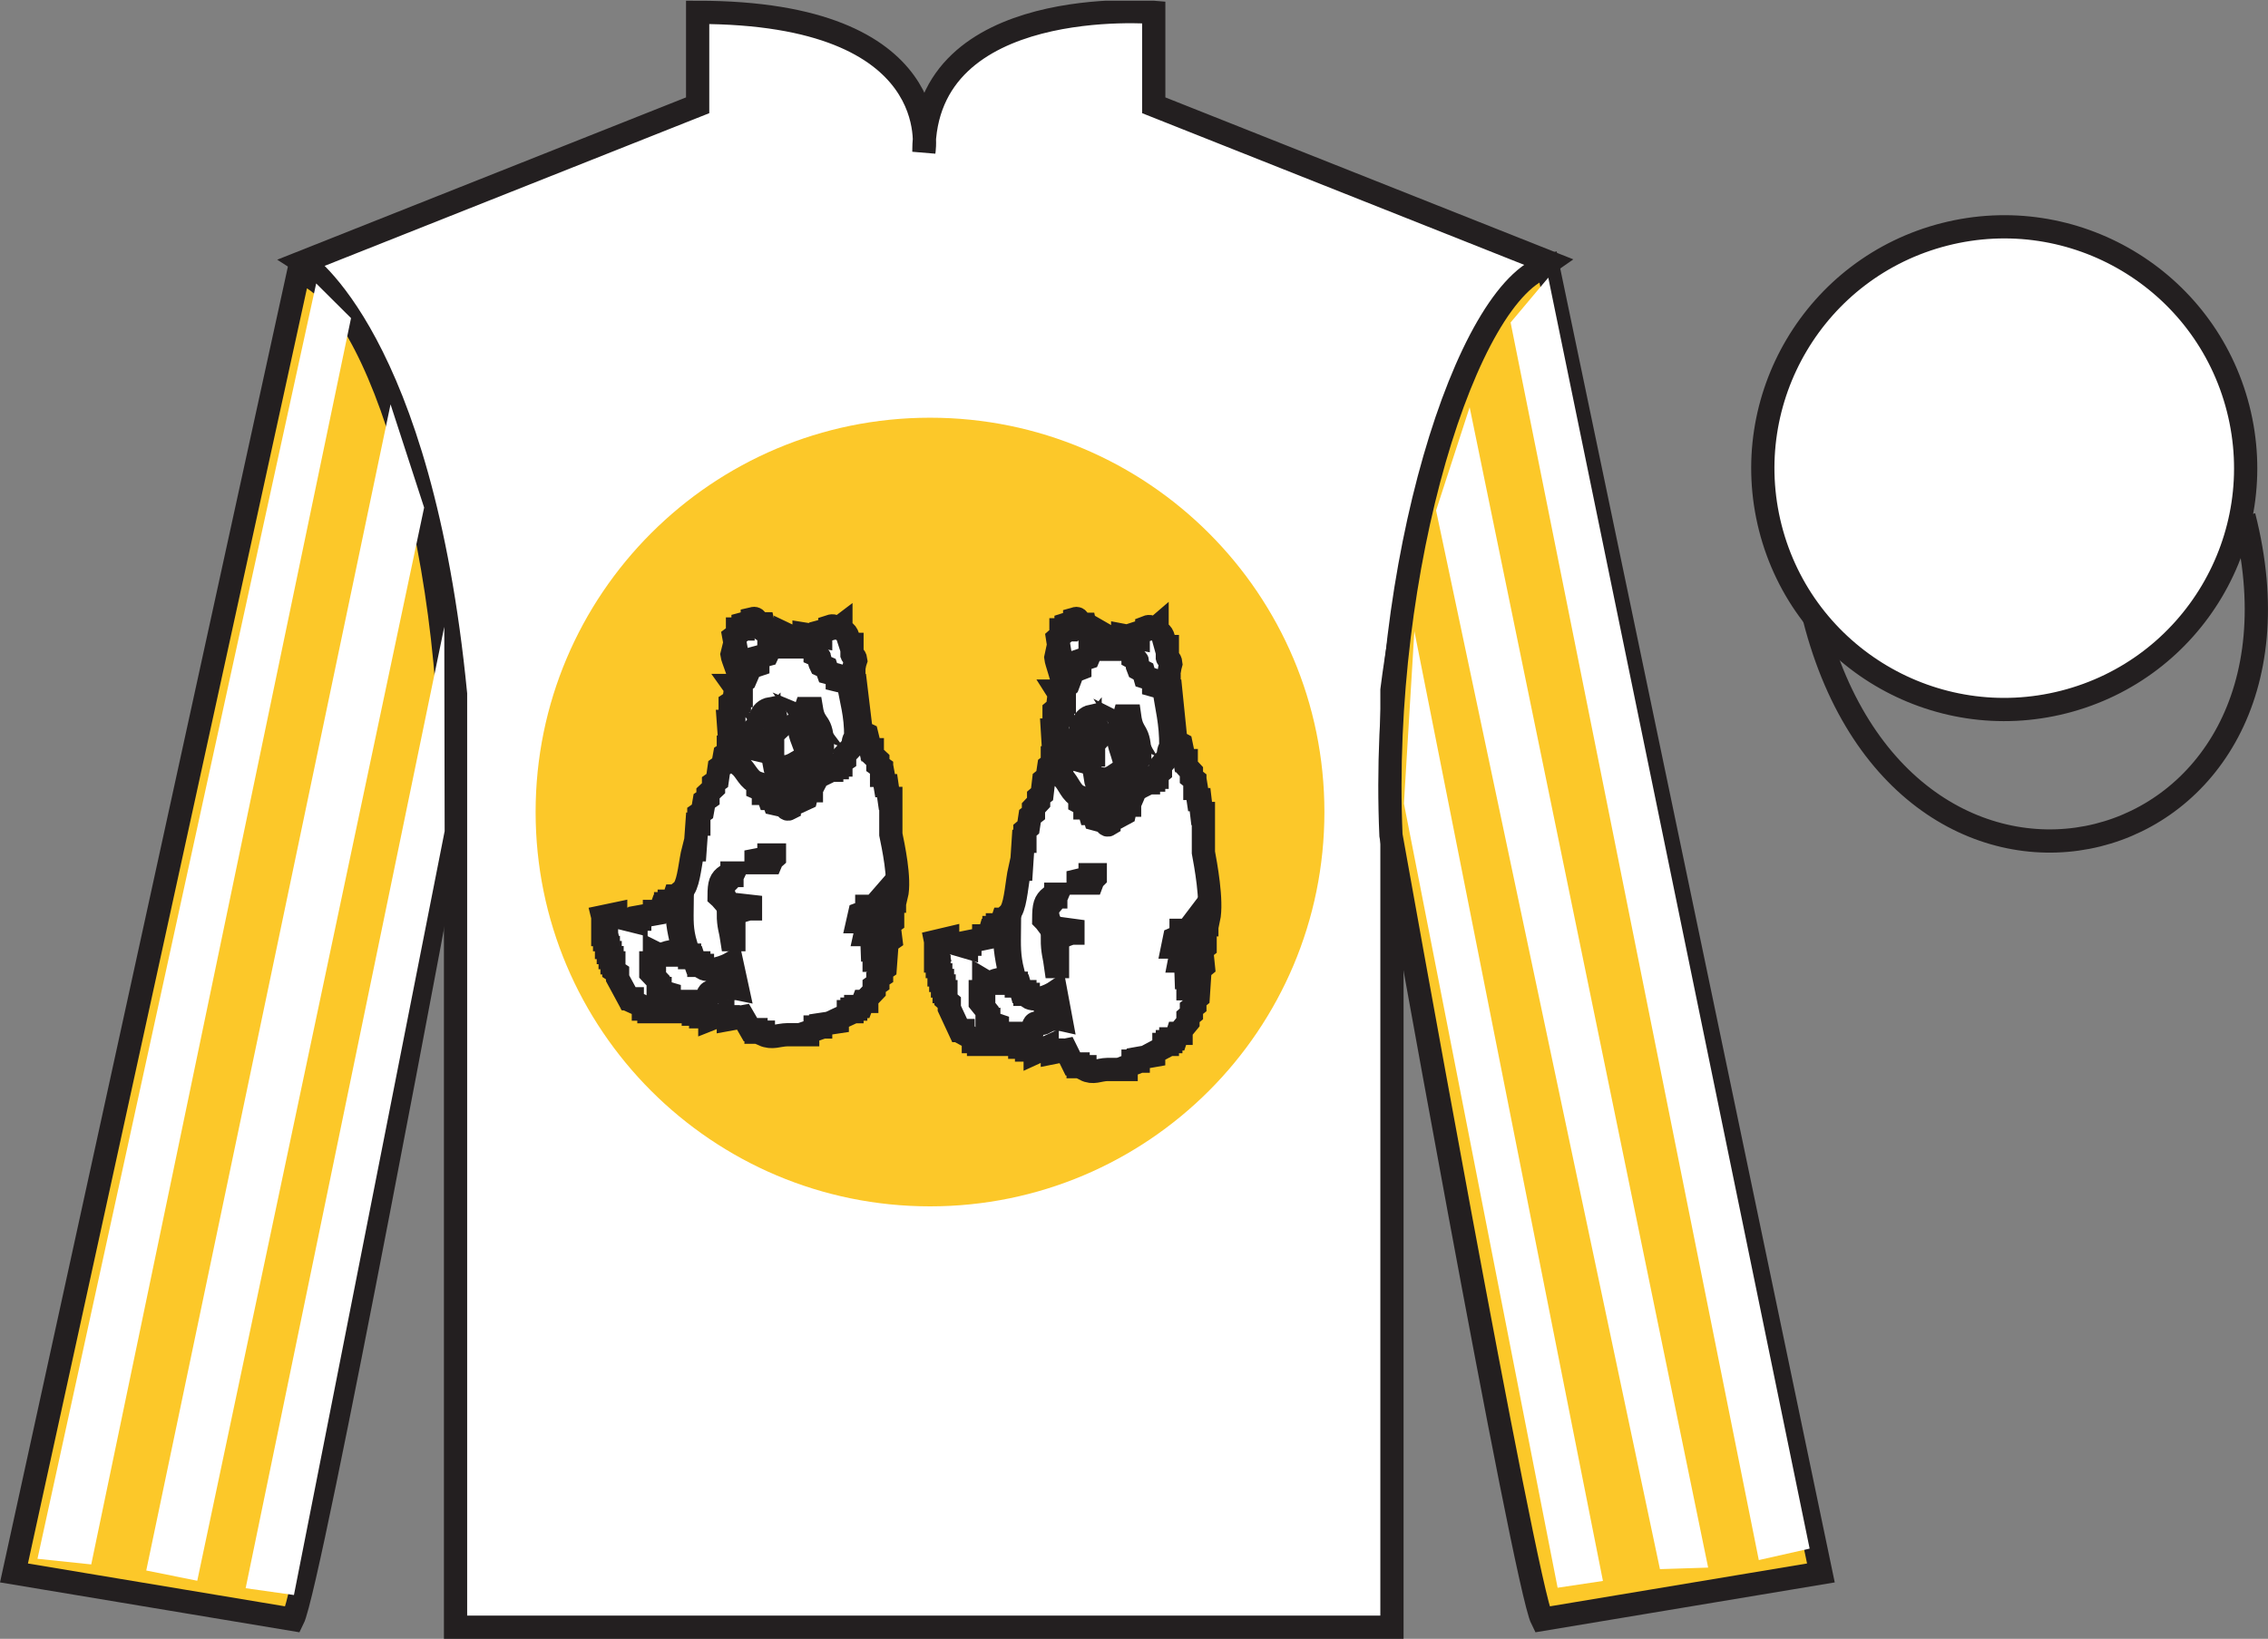 <?xml version="1.0" encoding="UTF-8"?>
<svg xmlns="http://www.w3.org/2000/svg" xmlns:xlink="http://www.w3.org/1999/xlink" width="97.59pt" height="70.53pt" viewBox="0 0 97.59 70.53" version="1.1">
<rect x="0" y="0" width="97.59" height="70.53" fill="#808080" stroke="none"/>
<defs>
<clipPath id="clip1">
  <path d="M 0 70.531 L 97.59 70.531 L 97.59 0.031 L 0 0.031 L 0 70.531 Z M 0 70.531 "/>
</clipPath>
</defs>
<g id="surface0">
<g clip-path="url(#clip1)" clip-rule="nonzero">
<path style=" stroke:none;fill-rule:nonzero;fill:rgb(100%,100%,100%);fill-opacity:1;" d="M 13.02 11.281 C 13.02 11.281 18.102 14.531 19.602 29.863 C 19.602 29.863 19.602 44.863 19.602 70.031 L 59.895 70.031 L 59.895 29.695 C 59.895 29.695 61.684 14.695 66.645 11.281 L 49.645 4.531 L 49.645 0.531 C 49.645 0.531 39.754 -0.305 39.754 6.531 C 39.754 6.531 40.77 0.531 30.02 0.531 L 30.02 4.531 L 13.02 11.281 "/>
<path style="fill:none;stroke-width:10;stroke-linecap:butt;stroke-linejoin:miter;stroke:rgb(13.73%,12.16%,12.549%);stroke-opacity:1;stroke-miterlimit:4;" d="M 130.195 592.487 C 130.195 592.487 181.016 559.987 196.016 406.667 C 196.016 406.667 196.016 256.667 196.016 4.987 L 598.945 4.987 L 598.945 408.347 C 598.945 408.347 616.836 558.347 666.445 592.487 L 496.445 659.987 L 496.445 699.987 C 496.445 699.987 397.539 708.347 397.539 639.987 C 397.539 639.987 407.695 699.987 300.195 699.987 L 300.195 659.987 L 130.195 592.487 Z M 130.195 592.487 " transform="matrix(0.1,0,0,-0.1,0,70.53)"/>
<path style=" stroke:none;fill-rule:nonzero;fill:rgb(98.576%,78.399%,16.048%);fill-opacity:1;" d="M 40.02 51.918 C 49.391 51.918 56.988 44.32 56.988 34.945 C 56.988 25.574 49.391 17.977 40.02 17.977 C 30.645 17.977 23.047 25.574 23.047 34.945 C 23.047 44.32 30.645 51.918 40.02 51.918 "/>
<path style=" stroke:none;fill-rule:nonzero;fill:rgb(98.576%,78.399%,16.048%);fill-opacity:1;" d="M 12.602 69.695 C 13.352 68.195 19.352 35.945 19.352 35.945 C 19.852 24.445 16.352 12.695 12.852 11.695 L 0.602 67.695 L 12.602 69.695 "/>
<path style="fill:none;stroke-width:10;stroke-linecap:butt;stroke-linejoin:miter;stroke:rgb(13.73%,12.16%,12.549%);stroke-opacity:1;stroke-miterlimit:4;" d="M 126.016 8.347 C 133.516 23.347 193.516 345.847 193.516 345.847 C 198.516 460.847 163.516 578.347 128.516 588.347 L 6.016 28.347 L 126.016 8.347 Z M 126.016 8.347 " transform="matrix(0.1,0,0,-0.1,0,70.53)"/>
<path style=" stroke:none;fill-rule:nonzero;fill:rgb(98.576%,78.399%,16.048%);fill-opacity:1;" d="M 78.352 67.695 L 66.602 11.445 C 63.102 12.445 59.352 24.445 59.852 35.945 C 59.852 35.945 65.602 68.195 66.352 69.695 L 78.352 67.695 "/>
<path style="fill:none;stroke-width:10;stroke-linecap:butt;stroke-linejoin:miter;stroke:rgb(13.73%,12.16%,12.549%);stroke-opacity:1;stroke-miterlimit:4;" d="M 783.516 28.347 L 666.016 590.847 C 631.016 580.847 593.516 460.847 598.516 345.847 C 598.516 345.847 656.016 23.347 663.516 8.347 L 783.516 28.347 Z M 783.516 28.347 " transform="matrix(0.1,0,0,-0.1,0,70.53)"/>
<path style="fill:none;stroke-width:10;stroke-linecap:butt;stroke-linejoin:miter;stroke:rgb(13.73%,12.16%,12.549%);stroke-opacity:1;stroke-miterlimit:4;" d="M 866.719 486.902 C 876.055 489.284 881.719 498.777 879.336 508.113 C 876.953 517.448 867.422 523.112 858.086 520.73 C 848.75 518.347 843.125 508.816 845.508 499.48 C 847.891 490.144 857.383 484.519 866.719 486.902 Z M 866.719 486.902 " transform="matrix(0.1,0,0,-0.1,0,70.53)"/>
<path style="fill:none;stroke-width:10;stroke-linecap:butt;stroke-linejoin:miter;stroke:rgb(13.73%,12.16%,12.549%);stroke-opacity:1;stroke-miterlimit:4;" d="M 780.703 439.245 C 820.391 283.62 1004.336 331.198 965.547 483.191 " transform="matrix(0.1,0,0,-0.1,0,70.53)"/>
<path style=" stroke:none;fill-rule:nonzero;fill:rgb(100%,100%,100%);fill-opacity:1;" d="M 88.809 30.211 C 94.367 28.793 97.723 23.141 96.305 17.582 C 94.887 12.023 89.23 8.668 83.672 10.086 C 78.113 11.504 74.762 17.16 76.176 22.719 C 77.594 28.273 83.254 31.629 88.809 30.211 "/>
<path style="fill:none;stroke-width:10;stroke-linecap:butt;stroke-linejoin:miter;stroke:rgb(13.73%,12.16%,12.549%);stroke-opacity:1;stroke-miterlimit:4;" d="M 888.086 403.191 C 943.672 417.37 977.227 473.894 963.047 529.48 C 948.867 585.066 892.305 618.62 836.719 604.441 C 781.133 590.261 747.617 533.698 761.758 478.113 C 775.938 422.566 832.539 389.011 888.086 403.191 Z M 888.086 403.191 " transform="matrix(0.1,0,0,-0.1,0,70.53)"/>
<path style=" stroke:none;fill-rule:nonzero;fill:rgb(100%,100%,100%);fill-opacity:1;" d="M 33.086 27.512 C 33.281 27.465 33.547 27.473 33.801 27.402 C 33.801 27.363 33.801 27.328 33.801 27.289 C 33.883 27.328 33.961 27.363 34.039 27.402 C 34.227 27.402 34.41 27.402 34.598 27.402 C 34.598 27.363 34.598 27.328 34.598 27.289 C 34.836 27.328 35.074 27.363 35.312 27.402 C 35.312 27.328 35.312 27.254 35.312 27.18 C 35.445 27.145 35.574 27.105 35.707 27.07 C 35.707 27.031 35.707 26.996 35.707 26.957 C 36.012 26.855 35.895 27.176 36.184 26.957 C 36.184 26.996 36.184 27.031 36.184 27.07 C 36.52 27.297 36.426 27.273 36.582 27.73 C 36.609 27.73 36.637 27.73 36.66 27.73 C 36.66 27.879 36.66 28.027 36.66 28.176 C 36.676 28.215 36.797 28.219 36.82 28.395 C 36.789 28.469 36.648 29.203 36.66 29.277 C 36.688 29.277 36.715 29.277 36.742 29.277 C 36.742 29.352 36.742 29.426 36.742 29.5 C 36.77 29.5 36.793 29.5 36.82 29.5 C 36.902 30.164 36.98 30.828 37.059 31.492 C 37.141 31.527 37.219 31.562 37.297 31.602 C 37.352 31.82 37.402 32.043 37.457 32.266 C 37.484 32.266 37.508 32.266 37.535 32.266 C 37.535 32.336 37.535 32.41 37.535 32.484 C 37.613 32.559 37.695 32.633 37.773 32.707 C 37.773 32.781 37.773 32.852 37.773 32.926 C 37.828 32.965 37.879 33 37.934 33.039 C 37.934 33.148 37.934 33.258 37.934 33.371 C 37.961 33.371 37.984 33.371 38.012 33.371 C 38.039 33.516 38.066 33.664 38.09 33.812 C 38.117 33.812 38.145 33.812 38.172 33.812 C 38.199 33.996 38.223 34.18 38.25 34.363 C 38.277 34.363 38.305 34.363 38.332 34.363 C 38.332 34.879 38.332 35.395 38.332 35.91 C 38.418 36.34 38.75 37.84 38.57 38.562 C 38.543 38.562 38.516 38.562 38.488 38.562 C 38.488 38.637 38.488 38.711 38.488 38.785 C 38.461 38.785 38.434 38.785 38.41 38.785 C 38.41 39.082 38.41 39.375 38.41 39.668 C 38.355 39.707 38.305 39.742 38.25 39.781 C 38.277 40 38.305 40.223 38.332 40.441 C 38.277 40.48 38.223 40.516 38.172 40.555 C 38.145 40.922 38.117 41.289 38.09 41.66 C 38.039 41.695 37.984 41.734 37.934 41.77 C 37.934 41.844 37.934 41.918 37.934 41.992 C 37.879 42.027 37.828 42.062 37.773 42.102 C 37.773 42.176 37.773 42.25 37.773 42.32 C 37.719 42.359 37.668 42.395 37.613 42.434 C 37.613 42.504 37.613 42.582 37.613 42.652 C 37.508 42.766 37.402 42.875 37.297 42.984 C 37.297 43.023 37.297 43.059 37.297 43.098 C 37.242 43.098 37.191 43.098 37.141 43.098 C 37.113 43.168 37.086 43.242 37.059 43.316 C 36.98 43.316 36.902 43.316 36.82 43.316 C 36.82 43.355 36.82 43.391 36.82 43.43 C 36.77 43.43 36.715 43.43 36.66 43.43 C 36.66 43.465 36.66 43.5 36.66 43.539 C 36.609 43.539 36.555 43.539 36.504 43.539 C 36.504 43.574 36.504 43.613 36.504 43.648 C 36.344 43.723 36.184 43.797 36.027 43.871 C 36.027 43.906 36.027 43.945 36.027 43.98 C 35.789 44.016 35.551 44.055 35.312 44.09 C 35.312 44.125 35.312 44.164 35.312 44.199 C 35.23 44.199 35.152 44.199 35.074 44.199 C 35.074 44.238 35.074 44.277 35.074 44.312 C 34.969 44.348 34.859 44.387 34.754 44.422 C 34.754 44.461 34.754 44.496 34.754 44.531 C 34.465 44.531 34.172 44.531 33.883 44.531 C 33.48 44.539 33.234 44.703 32.848 44.531 C 32.848 44.496 32.848 44.461 32.848 44.422 C 32.742 44.422 32.637 44.422 32.531 44.422 C 32.531 44.387 32.531 44.348 32.531 44.312 C 32.453 44.312 32.371 44.312 32.293 44.312 C 32.188 44.125 32.082 43.945 31.973 43.758 C 31.762 43.797 31.551 43.832 31.34 43.871 C 31.34 43.832 31.34 43.797 31.34 43.758 C 31.262 43.758 31.18 43.758 31.102 43.758 C 31.102 43.723 31.102 43.688 31.102 43.648 C 30.914 43.723 30.73 43.797 30.543 43.871 C 30.543 43.832 30.543 43.797 30.543 43.758 C 30.41 43.758 30.281 43.758 30.148 43.758 C 30.148 43.723 30.148 43.688 30.148 43.648 C 30.043 43.648 29.938 43.648 29.832 43.648 C 29.832 43.613 29.832 43.574 29.832 43.539 C 29.512 43.539 29.195 43.539 28.879 43.539 C 28.879 43.5 28.879 43.465 28.879 43.43 C 28.586 43.43 28.293 43.43 28.004 43.43 C 28.004 43.465 28.004 43.5 28.004 43.539 C 27.977 43.539 27.949 43.539 27.922 43.539 C 27.922 43.5 27.922 43.465 27.922 43.43 C 27.844 43.43 27.766 43.43 27.684 43.43 C 27.684 43.391 27.684 43.355 27.684 43.316 C 27.527 43.242 27.367 43.168 27.207 43.098 C 27.207 43.059 27.207 43.023 27.207 42.984 C 27.156 42.984 27.102 42.984 27.051 42.984 C 26.891 42.691 26.73 42.395 26.574 42.102 C 26.574 42.027 26.574 41.953 26.574 41.879 C 26.52 41.844 26.469 41.805 26.414 41.77 C 26.414 41.66 26.414 41.547 26.414 41.438 C 26.387 41.438 26.359 41.438 26.336 41.438 C 26.336 41.363 26.336 41.289 26.336 41.215 C 26.309 41.215 26.281 41.215 26.254 41.215 C 26.254 41.145 26.254 41.07 26.254 40.996 C 26.23 40.996 26.203 40.996 26.176 40.996 C 26.176 40.922 26.176 40.848 26.176 40.777 C 26.148 40.777 26.121 40.777 26.098 40.777 C 26.098 40.664 26.098 40.555 26.098 40.441 C 26.07 40.441 26.043 40.441 26.016 40.441 C 26.016 40.371 26.016 40.297 26.016 40.223 C 25.992 40.223 25.965 40.223 25.938 40.223 C 25.938 40.074 25.938 39.926 25.938 39.781 C 25.965 39.781 25.992 39.781 26.016 39.781 C 25.992 39.668 25.965 39.559 25.938 39.449 C 26.121 39.41 26.309 39.375 26.492 39.336 C 26.492 39.375 26.492 39.41 26.492 39.449 C 26.785 39.523 27.078 39.598 27.367 39.668 C 27.367 39.633 27.367 39.598 27.367 39.559 C 27.422 39.559 27.473 39.559 27.527 39.559 C 27.527 39.523 27.527 39.484 27.527 39.449 C 27.738 39.41 27.949 39.375 28.16 39.336 C 28.16 39.301 28.16 39.266 28.16 39.227 C 28.242 39.227 28.32 39.227 28.402 39.227 C 28.426 39.152 28.453 39.082 28.48 39.004 C 28.531 39.004 28.586 39.004 28.641 39.004 C 28.641 38.969 28.641 38.934 28.641 38.895 C 28.691 38.895 28.746 38.895 28.797 38.895 C 28.797 38.859 28.797 38.82 28.797 38.785 C 28.852 38.785 28.902 38.785 28.957 38.785 C 28.98 38.711 29.012 38.637 29.035 38.562 C 29.09 38.562 29.141 38.562 29.195 38.562 C 29.195 38.527 29.195 38.488 29.195 38.453 C 29.367 38.305 29.305 38.504 29.434 38.234 C 29.652 37.906 29.703 37.066 29.832 36.574 C 29.855 36.574 29.883 36.574 29.91 36.574 C 29.938 36.207 29.961 35.84 29.988 35.469 C 30.016 35.469 30.043 35.469 30.07 35.469 C 30.07 35.32 30.07 35.176 30.07 35.027 C 30.121 34.992 30.176 34.953 30.227 34.918 C 30.254 34.77 30.281 34.621 30.305 34.473 C 30.359 34.438 30.41 34.402 30.465 34.363 C 30.465 34.289 30.465 34.215 30.465 34.145 C 30.543 34.07 30.625 33.996 30.703 33.922 C 30.703 33.848 30.703 33.773 30.703 33.703 C 30.758 33.664 30.809 33.629 30.863 33.59 C 30.891 33.406 30.914 33.223 30.941 33.039 C 30.996 33 31.047 32.965 31.102 32.926 C 31.129 32.781 31.152 32.633 31.18 32.484 C 31.234 32.449 31.285 32.41 31.34 32.375 C 31.34 32.301 31.34 32.227 31.34 32.152 C 31.367 32.152 31.391 32.152 31.418 32.152 C 31.391 31.785 31.367 31.418 31.34 31.047 C 31.367 31.047 31.391 31.047 31.418 31.047 C 31.418 30.789 31.418 30.531 31.418 30.273 C 31.473 30.238 31.523 30.199 31.578 30.164 C 31.605 29.98 31.629 29.797 31.656 29.609 L 31.578 29.5 C 31.605 29.5 31.629 29.5 31.656 29.5 C 31.684 29.391 31.711 29.277 31.734 29.168 C 31.762 29.168 31.789 29.168 31.816 29.168 C 31.832 29.086 31.516 28.328 31.496 28.176 C 31.523 28.062 31.551 27.953 31.578 27.844 C 31.605 27.844 31.629 27.844 31.656 27.844 C 31.629 27.695 31.605 27.547 31.578 27.402 C 31.629 27.363 31.684 27.328 31.734 27.289 C 31.734 27.215 31.734 27.145 31.734 27.07 C 31.816 27.07 31.895 27.07 31.973 27.07 C 31.973 26.996 31.973 26.922 31.973 26.848 C 32.105 26.812 32.238 26.773 32.371 26.738 C 32.371 26.699 32.371 26.664 32.371 26.625 C 32.605 26.566 32.531 26.789 32.609 26.848 C 32.691 26.848 32.77 26.848 32.848 26.848 C 32.875 26.957 32.902 27.07 32.926 27.18 C 32.98 27.215 33.035 27.254 33.086 27.289 C 33.086 27.363 33.086 27.438 33.086 27.512 "/>
<path style="fill:none;stroke-width:10;stroke-linecap:butt;stroke-linejoin:miter;stroke:rgb(13.73%,12.16%,12.549%);stroke-opacity:1;stroke-miterlimit:4;" d="M 330.859 430.183 C 332.812 430.652 335.469 430.573 338.008 431.277 C 338.008 431.667 338.008 432.019 338.008 432.409 C 338.828 432.019 339.609 431.667 340.391 431.277 C 342.266 431.277 344.102 431.277 345.977 431.277 C 345.977 431.667 345.977 432.019 345.977 432.409 C 348.359 432.019 350.742 431.667 353.125 431.277 C 353.125 432.019 353.125 432.761 353.125 433.503 C 354.453 433.855 355.742 434.245 357.07 434.597 C 357.07 434.988 357.07 435.339 357.07 435.73 C 360.117 436.745 358.945 433.542 361.836 435.73 C 361.836 435.339 361.836 434.988 361.836 434.597 C 365.195 432.331 364.258 432.566 365.82 427.995 C 366.094 427.995 366.367 427.995 366.602 427.995 C 366.602 426.511 366.602 425.027 366.602 423.542 C 366.758 423.152 367.969 423.113 368.203 421.355 C 367.891 420.613 366.484 413.269 366.602 412.527 C 366.875 412.527 367.148 412.527 367.422 412.527 C 367.422 411.784 367.422 411.042 367.422 410.3 C 367.695 410.3 367.93 410.3 368.203 410.3 C 369.023 403.659 369.805 397.019 370.586 390.378 C 371.406 390.027 372.188 389.675 372.969 389.284 C 373.516 387.097 374.023 384.87 374.57 382.644 C 374.844 382.644 375.078 382.644 375.352 382.644 C 375.352 381.941 375.352 381.198 375.352 380.456 C 376.133 379.714 376.953 378.972 377.734 378.23 C 377.734 377.488 377.734 376.784 377.734 376.042 C 378.281 375.652 378.789 375.3 379.336 374.909 C 379.336 373.816 379.336 372.722 379.336 371.589 C 379.609 371.589 379.844 371.589 380.117 371.589 C 380.391 370.144 380.664 368.659 380.898 367.175 C 381.172 367.175 381.445 367.175 381.719 367.175 C 381.992 365.339 382.227 363.503 382.5 361.667 C 382.773 361.667 383.047 361.667 383.32 361.667 C 383.32 356.511 383.32 351.355 383.32 346.198 C 384.18 341.902 387.5 326.902 385.703 319.675 C 385.43 319.675 385.156 319.675 384.883 319.675 C 384.883 318.933 384.883 318.191 384.883 317.448 C 384.609 317.448 384.336 317.448 384.102 317.448 C 384.102 314.48 384.102 311.55 384.102 308.62 C 383.555 308.23 383.047 307.878 382.5 307.488 C 382.773 305.3 383.047 303.073 383.32 300.886 C 382.773 300.495 382.227 300.144 381.719 299.753 C 381.445 296.081 381.172 292.409 380.898 288.698 C 380.391 288.347 379.844 287.956 379.336 287.605 C 379.336 286.863 379.336 286.12 379.336 285.378 C 378.789 285.027 378.281 284.675 377.734 284.284 C 377.734 283.542 377.734 282.8 377.734 282.097 C 377.188 281.706 376.68 281.355 376.133 280.964 C 376.133 280.261 376.133 279.48 376.133 278.777 C 375.078 277.644 374.023 276.55 372.969 275.456 C 372.969 275.066 372.969 274.714 372.969 274.323 C 372.422 274.323 371.914 274.323 371.406 274.323 C 371.133 273.62 370.859 272.878 370.586 272.136 C 369.805 272.136 369.023 272.136 368.203 272.136 C 368.203 271.745 368.203 271.394 368.203 271.003 C 367.695 271.003 367.148 271.003 366.602 271.003 C 366.602 270.652 366.602 270.3 366.602 269.909 C 366.094 269.909 365.547 269.909 365.039 269.909 C 365.039 269.558 365.039 269.167 365.039 268.816 C 363.438 268.073 361.836 267.331 360.273 266.589 C 360.273 266.238 360.273 265.847 360.273 265.495 C 357.891 265.144 355.508 264.753 353.125 264.402 C 353.125 264.05 353.125 263.659 353.125 263.308 C 352.305 263.308 351.523 263.308 350.742 263.308 C 350.742 262.917 350.742 262.527 350.742 262.175 C 349.688 261.823 348.594 261.433 347.539 261.081 C 347.539 260.691 347.539 260.339 347.539 259.988 C 344.648 259.988 341.719 259.988 338.828 259.988 C 334.805 259.909 332.344 258.269 328.477 259.988 C 328.477 260.339 328.477 260.691 328.477 261.081 C 327.422 261.081 326.367 261.081 325.312 261.081 C 325.312 261.433 325.312 261.823 325.312 262.175 C 324.531 262.175 323.711 262.175 322.93 262.175 C 321.875 264.05 320.82 265.847 319.727 267.722 C 317.617 267.331 315.508 266.98 313.398 266.589 C 313.398 266.98 313.398 267.331 313.398 267.722 C 312.617 267.722 311.797 267.722 311.016 267.722 C 311.016 268.073 311.016 268.425 311.016 268.816 C 309.141 268.073 307.305 267.331 305.43 266.589 C 305.43 266.98 305.43 267.331 305.43 267.722 C 304.102 267.722 302.812 267.722 301.484 267.722 C 301.484 268.073 301.484 268.425 301.484 268.816 C 300.43 268.816 299.375 268.816 298.32 268.816 C 298.32 269.167 298.32 269.558 298.32 269.909 C 295.117 269.909 291.953 269.909 288.789 269.909 C 288.789 270.3 288.789 270.652 288.789 271.003 C 285.859 271.003 282.93 271.003 280.039 271.003 C 280.039 270.652 280.039 270.3 280.039 269.909 C 279.766 269.909 279.492 269.909 279.219 269.909 C 279.219 270.3 279.219 270.652 279.219 271.003 C 278.438 271.003 277.656 271.003 276.836 271.003 C 276.836 271.394 276.836 271.745 276.836 272.136 C 275.273 272.878 273.672 273.62 272.07 274.323 C 272.07 274.714 272.07 275.066 272.07 275.456 C 271.562 275.456 271.016 275.456 270.508 275.456 C 268.906 278.386 267.305 281.355 265.742 284.284 C 265.742 285.027 265.742 285.769 265.742 286.511 C 265.195 286.863 264.688 287.253 264.141 287.605 C 264.141 288.698 264.141 289.831 264.141 290.925 C 263.867 290.925 263.594 290.925 263.359 290.925 C 263.359 291.667 263.359 292.409 263.359 293.152 C 263.086 293.152 262.812 293.152 262.539 293.152 C 262.539 293.855 262.539 294.597 262.539 295.339 C 262.305 295.339 262.031 295.339 261.758 295.339 C 261.758 296.081 261.758 296.823 261.758 297.527 C 261.484 297.527 261.211 297.527 260.977 297.527 C 260.977 298.659 260.977 299.753 260.977 300.886 C 260.703 300.886 260.43 300.886 260.156 300.886 C 260.156 301.589 260.156 302.331 260.156 303.073 C 259.922 303.073 259.648 303.073 259.375 303.073 C 259.375 304.558 259.375 306.042 259.375 307.488 C 259.648 307.488 259.922 307.488 260.156 307.488 C 259.922 308.62 259.648 309.714 259.375 310.808 C 261.211 311.198 263.086 311.55 264.922 311.941 C 264.922 311.55 264.922 311.198 264.922 310.808 C 267.852 310.066 270.781 309.323 273.672 308.62 C 273.672 308.972 273.672 309.323 273.672 309.714 C 274.219 309.714 274.727 309.714 275.273 309.714 C 275.273 310.066 275.273 310.456 275.273 310.808 C 277.383 311.198 279.492 311.55 281.602 311.941 C 281.602 312.292 281.602 312.644 281.602 313.034 C 282.422 313.034 283.203 313.034 284.023 313.034 C 284.258 313.777 284.531 314.48 284.805 315.261 C 285.312 315.261 285.859 315.261 286.406 315.261 C 286.406 315.613 286.406 315.964 286.406 316.355 C 286.914 316.355 287.461 316.355 287.969 316.355 C 287.969 316.706 287.969 317.097 287.969 317.448 C 288.516 317.448 289.023 317.448 289.57 317.448 C 289.805 318.191 290.117 318.933 290.352 319.675 C 290.898 319.675 291.406 319.675 291.953 319.675 C 291.953 320.027 291.953 320.417 291.953 320.769 C 293.672 322.253 293.047 320.261 294.336 322.956 C 296.523 326.238 297.031 334.636 298.32 339.558 C 298.555 339.558 298.828 339.558 299.102 339.558 C 299.375 343.23 299.609 346.902 299.883 350.613 C 300.156 350.613 300.43 350.613 300.703 350.613 C 300.703 352.097 300.703 353.542 300.703 355.027 C 301.211 355.378 301.758 355.769 302.266 356.12 C 302.539 357.605 302.812 359.089 303.047 360.573 C 303.594 360.925 304.102 361.277 304.648 361.667 C 304.648 362.409 304.648 363.152 304.648 363.855 C 305.43 364.597 306.25 365.339 307.031 366.081 C 307.031 366.823 307.031 367.566 307.031 368.269 C 307.578 368.659 308.086 369.011 308.633 369.402 C 308.906 371.238 309.141 373.073 309.414 374.909 C 309.961 375.3 310.469 375.652 311.016 376.042 C 311.289 377.488 311.523 378.972 311.797 380.456 C 312.344 380.808 312.852 381.198 313.398 381.55 C 313.398 382.292 313.398 383.034 313.398 383.777 C 313.672 383.777 313.906 383.777 314.18 383.777 C 313.906 387.448 313.672 391.12 313.398 394.831 C 313.672 394.831 313.906 394.831 314.18 394.831 C 314.18 397.409 314.18 399.988 314.18 402.566 C 314.727 402.917 315.234 403.308 315.781 403.659 C 316.055 405.495 316.289 407.331 316.562 409.206 L 315.781 410.3 C 316.055 410.3 316.289 410.3 316.562 410.3 C 316.836 411.394 317.109 412.527 317.344 413.62 C 317.617 413.62 317.891 413.62 318.164 413.62 C 318.32 414.441 315.156 422.019 314.961 423.542 C 315.234 424.675 315.508 425.769 315.781 426.863 C 316.055 426.863 316.289 426.863 316.562 426.863 C 316.289 428.347 316.055 429.831 315.781 431.277 C 316.289 431.667 316.836 432.019 317.344 432.409 C 317.344 433.152 317.344 433.855 317.344 434.597 C 318.164 434.597 318.945 434.597 319.727 434.597 C 319.727 435.339 319.727 436.081 319.727 436.823 C 321.055 437.175 322.383 437.566 323.711 437.917 C 323.711 438.308 323.711 438.659 323.711 439.05 C 326.055 439.636 325.312 437.409 326.094 436.823 C 326.914 436.823 327.695 436.823 328.477 436.823 C 328.75 435.73 329.023 434.597 329.258 433.503 C 329.805 433.152 330.352 432.761 330.859 432.409 C 330.859 431.667 330.859 430.925 330.859 430.183 Z M 330.859 430.183 " transform="matrix(0.1,0,0,-0.1,0,70.53)"/>
<path style=" stroke:none;fill-rule:nonzero;fill:rgb(100%,100%,100%);fill-opacity:1;" d="M 32.609 28.285 C 32.609 28.395 32.609 28.508 32.609 28.617 C 32.504 28.652 32.398 28.691 32.293 28.727 C 32.215 28.91 32.133 29.094 32.055 29.277 C 32.004 29.316 31.949 29.352 31.895 29.391 C 31.895 29.5 31.895 29.609 31.895 29.723 C 31.867 29.723 31.844 29.723 31.816 29.723 C 31.816 29.758 31.816 29.797 31.816 29.832 C 31.844 29.832 31.867 29.832 31.895 29.832 C 31.895 29.871 31.895 29.906 31.895 29.941 C 31.867 29.941 31.844 29.941 31.816 29.941 C 31.816 30.016 31.816 30.09 31.816 30.164 C 31.789 30.164 31.762 30.164 31.734 30.164 C 31.734 30.273 31.734 30.387 31.734 30.496 C 31.684 30.531 31.629 30.57 31.578 30.605 C 31.578 31.012 31.578 31.418 31.578 31.82 C 31.656 32.191 31.734 32.559 31.816 32.926 C 32.121 33.176 32.203 33.574 32.609 33.703 C 32.609 33.773 32.609 33.848 32.609 33.922 C 32.691 33.957 32.77 33.996 32.848 34.031 C 32.848 34.07 32.848 34.105 32.848 34.145 C 32.902 34.145 32.953 34.145 33.008 34.145 C 33.035 34.215 33.059 34.289 33.086 34.363 C 33.141 34.363 33.195 34.363 33.246 34.363 C 33.273 34.438 33.297 34.512 33.324 34.586 C 33.484 34.621 33.645 34.66 33.801 34.695 C 33.82 34.703 33.828 34.875 33.961 34.805 C 33.961 34.77 33.961 34.734 33.961 34.695 C 34.199 34.586 34.438 34.473 34.676 34.363 C 34.703 34.254 34.73 34.145 34.754 34.031 C 34.809 34.031 34.859 34.031 34.914 34.031 C 34.914 33.957 34.914 33.887 34.914 33.812 C 34.941 33.812 34.969 33.812 34.992 33.812 C 35.078 33.641 35.125 33.629 35.152 33.371 C 35.125 33.371 35.098 33.371 35.074 33.371 C 35.074 33.332 35.074 33.297 35.074 33.258 C 35.152 33.258 35.23 33.258 35.312 33.258 C 35.312 33.297 35.312 33.332 35.312 33.371 C 35.391 33.332 35.469 33.297 35.551 33.258 C 35.551 33.223 35.551 33.184 35.551 33.148 C 35.629 33.148 35.707 33.148 35.789 33.148 C 35.789 33.109 35.789 33.074 35.789 33.039 C 35.867 33.039 35.945 33.039 36.027 33.039 C 36.027 33 36.027 32.965 36.027 32.926 C 36.078 32.926 36.133 32.926 36.184 32.926 C 36.184 32.891 36.184 32.852 36.184 32.816 C 36.238 32.781 36.293 32.742 36.344 32.707 C 36.344 32.633 36.344 32.559 36.344 32.484 C 36.449 32.375 36.555 32.266 36.66 32.152 C 36.754 31.965 36.664 31.906 36.82 31.711 C 36.832 30.738 36.617 30.137 36.504 29.391 C 36.344 29.352 36.184 29.316 36.027 29.277 C 36.027 29.207 36.027 29.133 36.027 29.059 C 35.895 29.023 35.762 28.984 35.629 28.949 C 35.602 28.875 35.574 28.801 35.551 28.727 C 35.469 28.691 35.391 28.652 35.312 28.617 C 35.148 28.285 35.449 28.344 35.074 28.176 C 35.074 28.062 35.074 27.953 35.074 27.844 C 34.438 27.844 33.801 27.844 33.168 27.844 C 33.113 27.953 33.059 28.062 33.008 28.176 C 32.875 28.211 32.742 28.25 32.609 28.285 "/>
<path style="fill:none;stroke-width:10;stroke-linecap:butt;stroke-linejoin:miter;stroke:rgb(13.73%,12.16%,12.549%);stroke-opacity:1;stroke-miterlimit:4;" d="M 326.094 422.448 C 326.094 421.355 326.094 420.222 326.094 419.128 C 325.039 418.777 323.984 418.386 322.93 418.034 C 322.148 416.198 321.328 414.363 320.547 412.527 C 320.039 412.136 319.492 411.784 318.945 411.394 C 318.945 410.3 318.945 409.206 318.945 408.073 C 318.672 408.073 318.438 408.073 318.164 408.073 C 318.164 407.722 318.164 407.331 318.164 406.98 C 318.438 406.98 318.672 406.98 318.945 406.98 C 318.945 406.589 318.945 406.238 318.945 405.886 C 318.672 405.886 318.438 405.886 318.164 405.886 C 318.164 405.144 318.164 404.402 318.164 403.659 C 317.891 403.659 317.617 403.659 317.344 403.659 C 317.344 402.566 317.344 401.433 317.344 400.339 C 316.836 399.988 316.289 399.597 315.781 399.245 C 315.781 395.183 315.781 391.12 315.781 387.097 C 316.562 383.386 317.344 379.714 318.164 376.042 C 321.211 373.542 322.031 369.558 326.094 368.269 C 326.094 367.566 326.094 366.823 326.094 366.081 C 326.914 365.73 327.695 365.339 328.477 364.988 C 328.477 364.597 328.477 364.245 328.477 363.855 C 329.023 363.855 329.531 363.855 330.078 363.855 C 330.352 363.152 330.586 362.409 330.859 361.667 C 331.406 361.667 331.953 361.667 332.461 361.667 C 332.734 360.925 332.969 360.183 333.242 359.441 C 334.844 359.089 336.445 358.698 338.008 358.347 C 338.203 358.269 338.281 356.55 339.609 357.253 C 339.609 357.605 339.609 357.956 339.609 358.347 C 341.992 359.441 344.375 360.573 346.758 361.667 C 347.031 362.761 347.305 363.855 347.539 364.988 C 348.086 364.988 348.594 364.988 349.141 364.988 C 349.141 365.73 349.141 366.433 349.141 367.175 C 349.414 367.175 349.688 367.175 349.922 367.175 C 350.781 368.894 351.25 369.011 351.523 371.589 C 351.25 371.589 350.977 371.589 350.742 371.589 C 350.742 371.98 350.742 372.331 350.742 372.722 C 351.523 372.722 352.305 372.722 353.125 372.722 C 353.125 372.331 353.125 371.98 353.125 371.589 C 353.906 371.98 354.688 372.331 355.508 372.722 C 355.508 373.073 355.508 373.464 355.508 373.816 C 356.289 373.816 357.07 373.816 357.891 373.816 C 357.891 374.206 357.891 374.558 357.891 374.909 C 358.672 374.909 359.453 374.909 360.273 374.909 C 360.273 375.3 360.273 375.652 360.273 376.042 C 360.781 376.042 361.328 376.042 361.836 376.042 C 361.836 376.394 361.836 376.784 361.836 377.136 C 362.383 377.488 362.93 377.878 363.438 378.23 C 363.438 378.972 363.438 379.714 363.438 380.456 C 364.492 381.55 365.547 382.644 366.602 383.777 C 367.539 385.652 366.641 386.238 368.203 388.191 C 368.32 397.917 366.172 403.933 365.039 411.394 C 363.438 411.784 361.836 412.136 360.273 412.527 C 360.273 413.23 360.273 413.972 360.273 414.714 C 358.945 415.066 357.617 415.456 356.289 415.808 C 356.016 416.55 355.742 417.292 355.508 418.034 C 354.688 418.386 353.906 418.777 353.125 419.128 C 351.484 422.448 354.492 421.863 350.742 423.542 C 350.742 424.675 350.742 425.769 350.742 426.863 C 344.375 426.863 338.008 426.863 331.68 426.863 C 331.133 425.769 330.586 424.675 330.078 423.542 C 328.75 423.191 327.422 422.8 326.094 422.448 Z M 326.094 422.448 " transform="matrix(0.1,0,0,-0.1,0,70.53)"/>
<path style=" stroke:none;fill-rule:nonzero;fill:rgb(100%,100%,100%);fill-opacity:1;" d="M 33.324 30.605 C 33.379 30.863 33.43 31.121 33.484 31.379 C 33.406 31.453 33.324 31.527 33.246 31.602 C 33.246 31.75 33.246 31.895 33.246 32.043 C 33.219 32.043 33.195 32.043 33.168 32.043 C 33.141 32.152 33.113 32.266 33.086 32.375 C 32.926 32.336 32.77 32.301 32.609 32.266 C 32.609 32.227 32.609 32.191 32.609 32.152 C 32.582 32.152 32.559 32.152 32.531 32.152 C 32.504 31.895 32.477 31.637 32.453 31.379 C 32.777 31.066 32.637 30.59 33.168 30.496 C 33.258 30.621 33.168 30.539 33.324 30.605 "/>
<path style="fill:none;stroke-width:10;stroke-linecap:butt;stroke-linejoin:miter;stroke:rgb(13.73%,12.16%,12.549%);stroke-opacity:1;stroke-miterlimit:4;" d="M 333.242 399.245 C 333.789 396.667 334.297 394.089 334.844 391.511 C 334.062 390.769 333.242 390.027 332.461 389.284 C 332.461 387.8 332.461 386.355 332.461 384.87 C 332.188 384.87 331.953 384.87 331.68 384.87 C 331.406 383.777 331.133 382.644 330.859 381.55 C 329.258 381.941 327.695 382.292 326.094 382.644 C 326.094 383.034 326.094 383.386 326.094 383.777 C 325.82 383.777 325.586 383.777 325.312 383.777 C 325.039 386.355 324.766 388.933 324.531 391.511 C 327.773 394.636 326.367 399.402 331.68 400.339 C 332.578 399.089 331.68 399.909 333.242 399.245 Z M 333.242 399.245 " transform="matrix(0.1,0,0,-0.1,0,70.53)"/>
<path style=" stroke:none;fill-rule:nonzero;fill:rgb(100%,100%,100%);fill-opacity:1;" d="M 34.914 30.496 C 35.051 31.336 35.383 30.945 35.391 32.152 C 35.223 32.289 35.219 32.402 34.992 32.484 C 34.992 32.449 34.992 32.41 34.992 32.375 C 34.914 32.375 34.836 32.375 34.754 32.375 C 34.754 32.336 34.754 32.301 34.754 32.266 C 34.73 32.266 34.703 32.266 34.676 32.266 C 34.543 31.848 34.383 31.637 34.359 31.047 C 34.531 30.91 34.59 30.75 34.676 30.496 C 34.754 30.496 34.836 30.496 34.914 30.496 "/>
<path style="fill:none;stroke-width:10;stroke-linecap:butt;stroke-linejoin:miter;stroke:rgb(13.73%,12.16%,12.549%);stroke-opacity:1;stroke-miterlimit:4;" d="M 349.141 400.339 C 350.508 391.941 353.828 395.847 353.906 383.777 C 352.227 382.409 352.188 381.277 349.922 380.456 C 349.922 380.808 349.922 381.198 349.922 381.55 C 349.141 381.55 348.359 381.55 347.539 381.55 C 347.539 381.941 347.539 382.292 347.539 382.644 C 347.305 382.644 347.031 382.644 346.758 382.644 C 345.43 386.823 343.828 388.933 343.594 394.831 C 345.312 396.198 345.898 397.8 346.758 400.339 C 347.539 400.339 348.359 400.339 349.141 400.339 Z M 349.141 400.339 " transform="matrix(0.1,0,0,-0.1,0,70.53)"/>
<path style=" stroke:none;fill-rule:nonzero;fill:rgb(100%,100%,100%);fill-opacity:1;" d="M 34.676 30.938 C 34.766 31.062 34.676 30.98 34.836 31.047 C 34.742 30.922 34.836 31.004 34.676 30.938 "/>
<path style="fill:none;stroke-width:10;stroke-linecap:butt;stroke-linejoin:miter;stroke:rgb(13.73%,12.16%,12.549%);stroke-opacity:1;stroke-miterlimit:4;" d="M 346.758 395.925 C 347.656 394.675 346.758 395.495 348.359 394.831 C 347.422 396.081 348.359 395.261 346.758 395.925 Z M 346.758 395.925 " transform="matrix(0.1,0,0,-0.1,0,70.53)"/>
<path style=" stroke:none;fill-rule:nonzero;fill:rgb(100%,100%,100%);fill-opacity:1;" d="M 33.086 31.27 C 33.086 31.195 33.086 31.121 33.086 31.047 C 32.996 31.141 33.074 31.035 33.008 31.16 C 32.98 31.16 32.953 31.16 32.926 31.16 C 33.02 31.285 32.926 31.203 33.086 31.27 "/>
<path style="fill:none;stroke-width:10;stroke-linecap:butt;stroke-linejoin:miter;stroke:rgb(13.73%,12.16%,12.549%);stroke-opacity:1;stroke-miterlimit:4;" d="M 330.859 392.605 C 330.859 393.347 330.859 394.089 330.859 394.831 C 329.961 393.894 330.742 394.948 330.078 393.698 C 329.805 393.698 329.531 393.698 329.258 393.698 C 330.195 392.448 329.258 393.269 330.859 392.605 Z M 330.859 392.605 " transform="matrix(0.1,0,0,-0.1,0,70.53)"/>
<path style=" stroke:none;fill-rule:nonzero;fill:rgb(100%,100%,100%);fill-opacity:1;" d="M 34.836 31.16 C 34.836 31.195 34.836 31.23 34.836 31.27 C 34.809 31.27 34.781 31.27 34.754 31.27 C 34.605 31.363 34.914 31.379 34.914 31.379 C 34.914 31.344 34.914 31.305 34.914 31.27 C 34.941 31.27 34.969 31.27 34.992 31.27 C 34.902 31.145 34.992 31.227 34.836 31.16 "/>
<path style="fill:none;stroke-width:10;stroke-linecap:butt;stroke-linejoin:miter;stroke:rgb(13.73%,12.16%,12.549%);stroke-opacity:1;stroke-miterlimit:4;" d="M 348.359 393.698 C 348.359 393.347 348.359 392.995 348.359 392.605 C 348.086 392.605 347.812 392.605 347.539 392.605 C 346.055 391.667 349.141 391.511 349.141 391.511 C 349.141 391.863 349.141 392.253 349.141 392.605 C 349.414 392.605 349.688 392.605 349.922 392.605 C 349.023 393.855 349.922 393.034 348.359 393.698 Z M 348.359 393.698 " transform="matrix(0.1,0,0,-0.1,0,70.53)"/>
<path style=" stroke:none;fill-rule:nonzero;fill:rgb(100%,100%,100%);fill-opacity:1;" d="M 32.848 31.379 C 32.984 31.617 33.008 31.602 33.008 31.602 C 33.066 31.492 32.871 31.406 32.848 31.379 "/>
<path style="fill:none;stroke-width:10;stroke-linecap:butt;stroke-linejoin:miter;stroke:rgb(13.73%,12.16%,12.549%);stroke-opacity:1;stroke-miterlimit:4;" d="M 328.477 391.511 C 329.844 389.128 330.078 389.284 330.078 389.284 C 330.664 390.378 328.711 391.238 328.477 391.511 Z M 328.477 391.511 " transform="matrix(0.1,0,0,-0.1,0,70.53)"/>
<path style=" stroke:none;fill-rule:nonzero;fill:rgb(100%,100%,100%);fill-opacity:1;" d="M 33.883 33.48 C 33.883 33.664 33.883 33.848 33.883 34.031 C 34.164 34 34.27 33.883 34.516 33.812 C 34.516 33.848 34.516 33.887 34.516 33.922 C 34.492 33.922 34.465 33.922 34.438 33.922 C 34.266 34.207 33.926 34.348 33.562 34.363 C 33.484 34.215 33.406 34.07 33.324 33.922 C 33.406 33.922 33.484 33.922 33.562 33.922 C 33.656 34.047 33.562 33.965 33.723 34.031 C 33.738 33.77 33.754 33.758 33.801 33.59 C 33.695 33.516 33.699 33.422 33.645 33.371 C 33.59 33.371 33.535 33.371 33.484 33.371 C 33.484 33.332 33.484 33.297 33.484 33.258 C 33.367 33.109 33.375 33.203 33.324 32.926 C 33.75 33.047 33.914 33.027 34.277 32.816 C 34.277 32.891 34.277 32.965 34.277 33.039 C 34.305 33.039 34.332 33.039 34.359 33.039 C 34.359 33.074 34.359 33.109 34.359 33.148 C 34.332 33.148 34.305 33.148 34.277 33.148 C 34.176 33.32 34.066 33.418 33.883 33.48 "/>
<path style="fill:none;stroke-width:10;stroke-linecap:butt;stroke-linejoin:miter;stroke:rgb(13.73%,12.16%,12.549%);stroke-opacity:1;stroke-miterlimit:4;" d="M 338.828 370.495 C 338.828 368.659 338.828 366.823 338.828 364.988 C 341.641 365.3 342.695 366.472 345.156 367.175 C 345.156 366.823 345.156 366.433 345.156 366.081 C 344.922 366.081 344.648 366.081 344.375 366.081 C 342.656 363.23 339.258 361.823 335.625 361.667 C 334.844 363.152 334.062 364.597 333.242 366.081 C 334.062 366.081 334.844 366.081 335.625 366.081 C 336.562 364.831 335.625 365.652 337.227 364.988 C 337.383 367.605 337.539 367.722 338.008 369.402 C 336.953 370.144 336.992 371.081 336.445 371.589 C 335.898 371.589 335.352 371.589 334.844 371.589 C 334.844 371.98 334.844 372.331 334.844 372.722 C 333.672 374.206 333.75 373.269 333.242 376.042 C 337.5 374.831 339.141 375.027 342.773 377.136 C 342.773 376.394 342.773 375.652 342.773 374.909 C 343.047 374.909 343.32 374.909 343.594 374.909 C 343.594 374.558 343.594 374.206 343.594 373.816 C 343.32 373.816 343.047 373.816 342.773 373.816 C 341.758 372.097 340.664 371.12 338.828 370.495 Z M 338.828 370.495 " transform="matrix(0.1,0,0,-0.1,0,70.53)"/>
<path style=" stroke:none;fill-rule:nonzero;fill:rgb(100%,100%,100%);fill-opacity:1;" d="M 33.086 36.797 C 33.086 36.832 33.086 36.871 33.086 36.906 C 32.902 36.941 32.715 36.98 32.531 37.016 C 32.531 37.055 32.531 37.09 32.531 37.129 C 32.742 37.129 32.953 37.129 33.168 37.129 C 33.23 36.98 33.223 36.996 33.324 36.906 C 33.324 36.871 33.324 36.832 33.324 36.797 C 33.246 36.797 33.168 36.797 33.086 36.797 "/>
<path style="fill:none;stroke-width:10;stroke-linecap:butt;stroke-linejoin:miter;stroke:rgb(13.73%,12.16%,12.549%);stroke-opacity:1;stroke-miterlimit:4;" d="M 330.859 337.331 C 330.859 336.98 330.859 336.589 330.859 336.238 C 329.023 335.886 327.148 335.495 325.312 335.144 C 325.312 334.753 325.312 334.402 325.312 334.011 C 327.422 334.011 329.531 334.011 331.68 334.011 C 332.305 335.495 332.227 335.339 333.242 336.238 C 333.242 336.589 333.242 336.98 333.242 337.331 C 332.461 337.331 331.68 337.331 330.859 337.331 Z M 330.859 337.331 " transform="matrix(0.1,0,0,-0.1,0,70.53)"/>
<path style=" stroke:none;fill-rule:nonzero;fill:rgb(100%,100%,100%);fill-opacity:1;" d="M 31.496 37.57 C 31.496 37.605 31.496 37.641 31.496 37.68 C 31.418 37.68 31.34 37.68 31.262 37.68 C 31 37.867 30.945 38.004 30.941 38.562 C 31.148 38.742 31.508 39.355 31.895 39.227 C 31.895 39.191 31.895 39.152 31.895 39.117 C 32.027 39.117 32.16 39.117 32.293 39.117 C 32.293 39.082 32.293 39.043 32.293 39.004 C 31.973 38.969 31.656 38.934 31.34 38.895 C 31.215 38.594 31.121 38.625 31.102 38.121 C 31.258 38.004 31.48 37.781 31.578 37.57 C 31.551 37.57 31.523 37.57 31.496 37.57 "/>
<path style="fill:none;stroke-width:10;stroke-linecap:butt;stroke-linejoin:miter;stroke:rgb(13.73%,12.16%,12.549%);stroke-opacity:1;stroke-miterlimit:4;" d="M 314.961 329.597 C 314.961 329.245 314.961 328.894 314.961 328.503 C 314.18 328.503 313.398 328.503 312.617 328.503 C 310 326.628 309.453 325.261 309.414 319.675 C 311.484 317.878 315.078 311.745 318.945 313.034 C 318.945 313.386 318.945 313.777 318.945 314.128 C 320.273 314.128 321.602 314.128 322.93 314.128 C 322.93 314.48 322.93 314.87 322.93 315.261 C 319.727 315.613 316.562 315.964 313.398 316.355 C 312.148 319.363 311.211 319.05 311.016 324.089 C 312.578 325.261 314.805 327.488 315.781 329.597 C 315.508 329.597 315.234 329.597 314.961 329.597 Z M 314.961 329.597 " transform="matrix(0.1,0,0,-0.1,0,70.53)"/>
<path style=" stroke:none;fill-rule:nonzero;fill:rgb(100%,100%,100%);fill-opacity:1;" d="M 36.98 39.336 C 36.953 39.449 36.926 39.559 36.902 39.668 C 36.926 39.668 36.953 39.668 36.98 39.668 C 37.07 39.82 37.125 39.84 37.297 39.891 C 37.27 40 37.242 40.113 37.219 40.223 C 37.242 40.223 37.27 40.223 37.297 40.223 C 37.477 40.531 37.516 40.285 37.535 40.887 C 37.562 40.887 37.59 40.887 37.613 40.887 C 37.613 41.031 37.613 41.18 37.613 41.328 C 37.695 41.328 37.773 41.328 37.852 41.328 C 37.852 41.289 37.852 41.254 37.852 41.215 C 38.086 40.863 38.168 39.086 38.25 38.453 C 38.223 38.453 38.199 38.453 38.172 38.453 C 38.172 38.418 38.172 38.379 38.172 38.344 C 38.012 38.527 37.852 38.711 37.695 38.895 C 37.695 38.934 37.695 38.969 37.695 39.004 C 37.562 39.004 37.43 39.004 37.297 39.004 C 37.297 39.043 37.297 39.082 37.297 39.117 C 37.168 39.238 37.164 39.27 36.98 39.336 "/>
<path style="fill:none;stroke-width:10;stroke-linecap:butt;stroke-linejoin:miter;stroke:rgb(13.73%,12.16%,12.549%);stroke-opacity:1;stroke-miterlimit:4;" d="M 369.805 311.941 C 369.531 310.808 369.258 309.714 369.023 308.62 C 369.258 308.62 369.531 308.62 369.805 308.62 C 370.703 307.097 371.25 306.902 372.969 306.394 C 372.695 305.3 372.422 304.167 372.188 303.073 C 372.422 303.073 372.695 303.073 372.969 303.073 C 374.766 299.988 375.156 302.448 375.352 296.433 C 375.625 296.433 375.898 296.433 376.133 296.433 C 376.133 294.988 376.133 293.503 376.133 292.019 C 376.953 292.019 377.734 292.019 378.516 292.019 C 378.516 292.409 378.516 292.761 378.516 293.152 C 380.859 296.667 381.68 314.441 382.5 320.769 C 382.227 320.769 381.992 320.769 381.719 320.769 C 381.719 321.12 381.719 321.511 381.719 321.863 C 380.117 320.027 378.516 318.191 376.953 316.355 C 376.953 315.964 376.953 315.613 376.953 315.261 C 375.625 315.261 374.297 315.261 372.969 315.261 C 372.969 314.87 372.969 314.48 372.969 314.128 C 371.68 312.917 371.641 312.605 369.805 311.941 Z M 369.805 311.941 " transform="matrix(0.1,0,0,-0.1,0,70.53)"/>
<path style=" stroke:none;fill-rule:nonzero;fill:rgb(100%,100%,100%);fill-opacity:1;" d="M 29.352 40.664 C 29.406 40.664 29.461 40.664 29.512 40.664 C 29.32 40.004 29.344 39.648 29.352 38.895 C 29.328 38.895 29.301 38.895 29.273 38.895 C 29.273 38.969 29.273 39.043 29.273 39.117 C 29.246 39.117 29.219 39.117 29.195 39.117 C 29.035 39.492 29.32 40.477 29.352 40.664 "/>
<path style="fill:none;stroke-width:10;stroke-linecap:butt;stroke-linejoin:miter;stroke:rgb(13.73%,12.16%,12.549%);stroke-opacity:1;stroke-miterlimit:4;" d="M 293.516 298.659 C 294.062 298.659 294.609 298.659 295.117 298.659 C 293.203 305.261 293.438 308.816 293.516 316.355 C 293.281 316.355 293.008 316.355 292.734 316.355 C 292.734 315.613 292.734 314.87 292.734 314.128 C 292.461 314.128 292.188 314.128 291.953 314.128 C 290.352 310.378 293.203 300.534 293.516 298.659 Z M 293.516 298.659 " transform="matrix(0.1,0,0,-0.1,0,70.53)"/>
<path style=" stroke:none;fill-rule:nonzero;fill:rgb(100%,100%,100%);fill-opacity:1;" d="M 31.34 39.336 C 31.34 39.859 31.438 40.039 31.496 40.441 C 31.523 40.441 31.551 40.441 31.578 40.441 C 31.578 40.297 31.578 40.148 31.578 40 C 31.551 40 31.523 40 31.496 40 C 31.496 39.781 31.496 39.559 31.496 39.336 C 31.445 39.336 31.391 39.336 31.34 39.336 "/>
<path style="fill:none;stroke-width:10;stroke-linecap:butt;stroke-linejoin:miter;stroke:rgb(13.73%,12.16%,12.549%);stroke-opacity:1;stroke-miterlimit:4;" d="M 313.398 311.941 C 313.398 306.706 314.375 304.909 314.961 300.886 C 315.234 300.886 315.508 300.886 315.781 300.886 C 315.781 302.331 315.781 303.816 315.781 305.3 C 315.508 305.3 315.234 305.3 314.961 305.3 C 314.961 307.488 314.961 309.714 314.961 311.941 C 314.453 311.941 313.906 311.941 313.398 311.941 Z M 313.398 311.941 " transform="matrix(0.1,0,0,-0.1,0,70.53)"/>
<path style=" stroke:none;fill-rule:nonzero;fill:rgb(100%,100%,100%);fill-opacity:1;" d="M 28.16 41.438 C 28.109 41.438 28.055 41.438 28.004 41.438 C 28.004 41.586 28.004 41.734 28.004 41.879 C 28.109 41.992 28.215 42.102 28.32 42.211 C 28.32 42.32 28.32 42.434 28.32 42.543 C 28.348 42.543 28.375 42.543 28.402 42.543 C 28.402 42.582 28.402 42.617 28.402 42.652 C 28.531 42.691 28.664 42.727 28.797 42.766 C 28.797 42.801 28.797 42.84 28.797 42.875 C 28.945 43.027 28.98 43.129 29.195 43.207 C 29.195 43.168 29.195 43.133 29.195 43.098 C 29.352 43.098 29.512 43.098 29.672 43.098 C 29.672 43.133 29.672 43.168 29.672 43.207 C 29.91 43.168 30.148 43.133 30.387 43.098 C 30.512 42.406 30.613 42.848 31.023 42.652 C 31.023 42.617 31.023 42.582 31.023 42.543 C 31.074 42.543 31.129 42.543 31.18 42.543 C 31.18 42.504 31.18 42.469 31.18 42.434 C 31.367 42.469 31.551 42.504 31.734 42.543 C 31.656 42.176 31.578 41.805 31.496 41.438 C 31.199 41.613 30.547 41.852 30.227 41.66 C 30.227 41.625 30.227 41.586 30.227 41.547 C 30.176 41.547 30.121 41.547 30.07 41.547 C 30.07 41.512 30.07 41.473 30.07 41.438 C 30.016 41.438 29.961 41.438 29.91 41.438 C 29.883 41.363 29.855 41.289 29.832 41.215 C 29.777 41.215 29.723 41.215 29.672 41.215 C 29.672 41.18 29.672 41.145 29.672 41.105 C 29.512 41.105 29.352 41.105 29.195 41.105 C 29.168 41.105 29.141 41.105 29.113 41.105 C 29.113 41.07 29.113 41.031 29.113 40.996 C 28.715 40.84 28.582 41.207 28.16 40.996 C 28.16 41.145 28.16 41.289 28.16 41.438 "/>
<path style="fill:none;stroke-width:10;stroke-linecap:butt;stroke-linejoin:miter;stroke:rgb(13.73%,12.16%,12.549%);stroke-opacity:1;stroke-miterlimit:4;" d="M 281.602 290.925 C 281.094 290.925 280.547 290.925 280.039 290.925 C 280.039 289.441 280.039 287.956 280.039 286.511 C 281.094 285.378 282.148 284.284 283.203 283.191 C 283.203 282.097 283.203 280.964 283.203 279.87 C 283.477 279.87 283.75 279.87 284.023 279.87 C 284.023 279.48 284.023 279.128 284.023 278.777 C 285.312 278.386 286.641 278.034 287.969 277.644 C 287.969 277.292 287.969 276.902 287.969 276.55 C 289.453 275.027 289.805 274.011 291.953 273.23 C 291.953 273.62 291.953 273.972 291.953 274.323 C 293.516 274.323 295.117 274.323 296.719 274.323 C 296.719 273.972 296.719 273.62 296.719 273.23 C 299.102 273.62 301.484 273.972 303.867 274.323 C 305.117 281.238 306.133 276.823 310.234 278.777 C 310.234 279.128 310.234 279.48 310.234 279.87 C 310.742 279.87 311.289 279.87 311.797 279.87 C 311.797 280.261 311.797 280.613 311.797 280.964 C 313.672 280.613 315.508 280.261 317.344 279.87 C 316.562 283.542 315.781 287.253 314.961 290.925 C 311.992 289.167 305.469 286.784 302.266 288.698 C 302.266 289.05 302.266 289.441 302.266 289.831 C 301.758 289.831 301.211 289.831 300.703 289.831 C 300.703 290.183 300.703 290.573 300.703 290.925 C 300.156 290.925 299.609 290.925 299.102 290.925 C 298.828 291.667 298.555 292.409 298.32 293.152 C 297.773 293.152 297.227 293.152 296.719 293.152 C 296.719 293.503 296.719 293.855 296.719 294.245 C 295.117 294.245 293.516 294.245 291.953 294.245 C 291.68 294.245 291.406 294.245 291.133 294.245 C 291.133 294.597 291.133 294.988 291.133 295.339 C 287.148 296.902 285.82 293.23 281.602 295.339 C 281.602 293.855 281.602 292.409 281.602 290.925 Z M 281.602 290.925 " transform="matrix(0.1,0,0,-0.1,0,70.53)"/>
<path style=" stroke:none;fill-rule:nonzero;fill:rgb(100%,100%,100%);fill-opacity:1;" d="M 46.906 27.586 C 47.09 27.535 47.336 27.547 47.57 27.469 C 47.57 27.426 47.57 27.387 47.57 27.344 C 47.645 27.387 47.719 27.426 47.793 27.469 C 47.965 27.469 48.137 27.469 48.309 27.469 C 48.309 27.426 48.309 27.387 48.309 27.344 C 48.531 27.387 48.754 27.426 48.977 27.469 C 48.977 27.387 48.977 27.305 48.977 27.227 C 49.098 27.188 49.223 27.145 49.344 27.105 C 49.344 27.066 49.344 27.027 49.344 26.988 C 49.629 26.875 49.516 27.223 49.789 26.988 C 49.789 27.027 49.789 27.066 49.789 27.105 C 50.102 27.355 50.012 27.332 50.156 27.824 C 50.184 27.824 50.207 27.824 50.23 27.824 C 50.23 27.984 50.23 28.145 50.23 28.305 C 50.242 28.348 50.359 28.352 50.379 28.543 C 50.352 28.621 50.219 29.418 50.23 29.5 C 50.258 29.5 50.281 29.5 50.305 29.5 C 50.305 29.582 50.305 29.664 50.305 29.742 C 50.332 29.742 50.355 29.742 50.379 29.742 C 50.453 30.461 50.527 31.18 50.598 31.898 C 50.676 31.938 50.75 31.977 50.82 32.016 C 50.871 32.258 50.918 32.496 50.969 32.734 C 50.996 32.734 51.02 32.734 51.043 32.734 C 51.043 32.816 51.043 32.895 51.043 32.973 C 51.117 33.055 51.191 33.137 51.266 33.215 C 51.266 33.293 51.266 33.371 51.266 33.453 C 51.316 33.492 51.363 33.535 51.414 33.574 C 51.414 33.691 51.414 33.812 51.414 33.934 C 51.438 33.934 51.461 33.934 51.484 33.934 C 51.512 34.094 51.535 34.25 51.559 34.414 C 51.586 34.414 51.609 34.414 51.637 34.414 C 51.66 34.613 51.684 34.812 51.707 35.012 C 51.734 35.012 51.758 35.012 51.781 35.012 C 51.781 35.57 51.781 36.129 51.781 36.688 C 51.867 37.152 52.176 38.777 52.004 39.562 C 51.98 39.562 51.957 39.562 51.93 39.562 C 51.93 39.641 51.93 39.723 51.93 39.801 C 51.906 39.801 51.883 39.801 51.855 39.801 C 51.855 40.121 51.855 40.441 51.855 40.758 C 51.805 40.797 51.758 40.836 51.707 40.879 C 51.734 41.117 51.758 41.359 51.781 41.598 C 51.734 41.637 51.684 41.676 51.637 41.715 C 51.609 42.113 51.586 42.516 51.559 42.914 C 51.512 42.953 51.461 42.992 51.414 43.031 C 51.414 43.113 51.414 43.191 51.414 43.273 C 51.363 43.312 51.316 43.352 51.266 43.395 C 51.266 43.473 51.266 43.555 51.266 43.633 C 51.219 43.672 51.164 43.711 51.117 43.754 C 51.117 43.832 51.117 43.91 51.117 43.992 C 51.02 44.113 50.918 44.23 50.82 44.352 C 50.82 44.391 50.82 44.43 50.82 44.473 C 50.773 44.473 50.723 44.473 50.676 44.473 C 50.652 44.551 50.625 44.629 50.598 44.711 C 50.527 44.711 50.453 44.711 50.379 44.711 C 50.379 44.75 50.379 44.789 50.379 44.828 C 50.332 44.828 50.281 44.828 50.23 44.828 C 50.23 44.871 50.23 44.91 50.23 44.949 C 50.184 44.949 50.133 44.949 50.082 44.949 C 50.082 44.988 50.082 45.031 50.082 45.07 C 49.934 45.148 49.789 45.23 49.641 45.309 C 49.641 45.348 49.641 45.391 49.641 45.43 C 49.418 45.469 49.199 45.508 48.977 45.547 C 48.977 45.586 48.977 45.625 48.977 45.668 C 48.902 45.668 48.828 45.668 48.754 45.668 C 48.754 45.707 48.754 45.75 48.754 45.789 C 48.656 45.828 48.555 45.867 48.457 45.906 C 48.457 45.949 48.457 45.988 48.457 46.027 C 48.188 46.027 47.914 46.027 47.645 46.027 C 47.273 46.035 47.043 46.215 46.684 46.027 C 46.684 45.988 46.684 45.949 46.684 45.906 C 46.586 45.906 46.488 45.906 46.391 45.906 C 46.391 45.867 46.391 45.828 46.391 45.789 C 46.316 45.789 46.242 45.789 46.168 45.789 C 46.07 45.586 45.969 45.391 45.871 45.191 C 45.676 45.23 45.477 45.27 45.281 45.309 C 45.281 45.27 45.281 45.23 45.281 45.191 C 45.207 45.191 45.133 45.191 45.059 45.191 C 45.059 45.148 45.059 45.109 45.059 45.07 C 44.887 45.148 44.715 45.23 44.543 45.309 C 44.543 45.27 44.543 45.23 44.543 45.191 C 44.418 45.191 44.297 45.191 44.172 45.191 C 44.172 45.148 44.172 45.109 44.172 45.07 C 44.074 45.07 43.977 45.07 43.879 45.07 C 43.879 45.031 43.879 44.988 43.879 44.949 C 43.582 44.949 43.285 44.949 42.992 44.949 C 42.992 44.91 42.992 44.871 42.992 44.828 C 42.719 44.828 42.449 44.828 42.18 44.828 C 42.18 44.871 42.18 44.91 42.18 44.949 C 42.152 44.949 42.129 44.949 42.105 44.949 C 42.105 44.91 42.105 44.871 42.105 44.828 C 42.031 44.828 41.957 44.828 41.883 44.828 C 41.883 44.789 41.883 44.75 41.883 44.711 C 41.734 44.629 41.586 44.551 41.441 44.473 C 41.441 44.43 41.441 44.391 41.441 44.352 C 41.391 44.352 41.344 44.352 41.293 44.352 C 41.145 44.031 40.996 43.711 40.848 43.395 C 40.848 43.312 40.848 43.234 40.848 43.152 C 40.801 43.113 40.75 43.074 40.703 43.031 C 40.703 42.914 40.703 42.793 40.703 42.676 C 40.676 42.676 40.652 42.676 40.625 42.676 C 40.625 42.594 40.625 42.516 40.625 42.434 C 40.602 42.434 40.578 42.434 40.555 42.434 C 40.555 42.355 40.555 42.277 40.555 42.195 C 40.527 42.195 40.504 42.195 40.48 42.195 C 40.48 42.113 40.48 42.035 40.48 41.957 C 40.457 41.957 40.43 41.957 40.406 41.957 C 40.406 41.836 40.406 41.715 40.406 41.598 C 40.383 41.598 40.355 41.598 40.332 41.598 C 40.332 41.52 40.332 41.438 40.332 41.359 C 40.309 41.359 40.281 41.359 40.258 41.359 C 40.258 41.195 40.258 41.039 40.258 40.879 C 40.281 40.879 40.309 40.879 40.332 40.879 C 40.309 40.758 40.281 40.637 40.258 40.52 C 40.43 40.48 40.602 40.441 40.777 40.398 C 40.777 40.441 40.777 40.48 40.777 40.52 C 41.047 40.598 41.316 40.68 41.586 40.758 C 41.586 40.719 41.586 40.68 41.586 40.637 C 41.637 40.637 41.688 40.637 41.734 40.637 C 41.734 40.598 41.734 40.559 41.734 40.52 C 41.934 40.48 42.129 40.441 42.328 40.398 C 42.328 40.359 42.328 40.32 42.328 40.277 C 42.398 40.277 42.473 40.277 42.547 40.277 C 42.574 40.199 42.598 40.121 42.621 40.039 C 42.672 40.039 42.719 40.039 42.77 40.039 C 42.77 40 42.77 39.961 42.77 39.918 C 42.82 39.918 42.867 39.918 42.918 39.918 C 42.918 39.879 42.918 39.84 42.918 39.801 C 42.969 39.801 43.016 39.801 43.066 39.801 C 43.09 39.723 43.113 39.641 43.141 39.562 C 43.188 39.562 43.238 39.562 43.285 39.562 C 43.285 39.52 43.285 39.48 43.285 39.441 C 43.449 39.281 43.391 39.492 43.508 39.203 C 43.715 38.848 43.758 37.938 43.879 37.406 C 43.902 37.406 43.926 37.406 43.949 37.406 C 43.977 37.004 44 36.609 44.027 36.207 C 44.051 36.207 44.074 36.207 44.102 36.207 C 44.102 36.047 44.102 35.887 44.102 35.73 C 44.148 35.691 44.199 35.648 44.246 35.609 C 44.27 35.449 44.297 35.289 44.32 35.129 C 44.371 35.09 44.418 35.051 44.469 35.012 C 44.469 34.93 44.469 34.852 44.469 34.77 C 44.543 34.691 44.617 34.613 44.691 34.531 C 44.691 34.453 44.691 34.371 44.691 34.293 C 44.738 34.25 44.789 34.211 44.84 34.172 C 44.863 33.973 44.887 33.773 44.91 33.574 C 44.961 33.535 45.012 33.492 45.059 33.453 C 45.086 33.293 45.109 33.137 45.133 32.973 C 45.184 32.934 45.23 32.895 45.281 32.855 C 45.281 32.773 45.281 32.695 45.281 32.613 C 45.305 32.613 45.332 32.613 45.355 32.613 C 45.332 32.219 45.305 31.816 45.281 31.418 C 45.305 31.418 45.332 31.418 45.355 31.418 C 45.355 31.141 45.355 30.859 45.355 30.582 C 45.406 30.539 45.453 30.5 45.504 30.461 C 45.527 30.262 45.551 30.062 45.578 29.859 L 45.504 29.742 C 45.527 29.742 45.551 29.742 45.578 29.742 C 45.602 29.621 45.625 29.5 45.652 29.383 C 45.676 29.383 45.699 29.383 45.723 29.383 C 45.738 29.293 45.445 28.469 45.43 28.305 C 45.453 28.184 45.477 28.066 45.504 27.945 C 45.527 27.945 45.551 27.945 45.578 27.945 C 45.551 27.785 45.527 27.625 45.504 27.469 C 45.551 27.426 45.602 27.387 45.652 27.344 C 45.652 27.266 45.652 27.188 45.652 27.105 C 45.723 27.105 45.797 27.105 45.871 27.105 C 45.871 27.027 45.871 26.945 45.871 26.867 C 45.996 26.828 46.117 26.789 46.242 26.746 C 46.242 26.707 46.242 26.668 46.242 26.629 C 46.461 26.562 46.391 26.805 46.465 26.867 C 46.539 26.867 46.609 26.867 46.684 26.867 C 46.711 26.988 46.734 27.105 46.758 27.227 C 46.809 27.266 46.859 27.305 46.906 27.344 C 46.906 27.426 46.906 27.508 46.906 27.586 "/>
<path style="fill:none;stroke-width:10;stroke-linecap:butt;stroke-linejoin:miter;stroke:rgb(13.73%,12.16%,12.549%);stroke-opacity:1;stroke-miterlimit:4;" d="M 469.062 429.441 C 470.898 429.948 473.359 429.831 475.703 430.613 C 475.703 431.042 475.703 431.433 475.703 431.863 C 476.445 431.433 477.188 431.042 477.93 430.613 C 479.648 430.613 481.367 430.613 483.086 430.613 C 483.086 431.042 483.086 431.433 483.086 431.863 C 485.312 431.433 487.539 431.042 489.766 430.613 C 489.766 431.433 489.766 432.253 489.766 433.034 C 490.977 433.425 492.227 433.855 493.438 434.245 C 493.438 434.636 493.438 435.027 493.438 435.417 C 496.289 436.55 495.156 433.073 497.891 435.417 C 497.891 435.027 497.891 434.636 497.891 434.245 C 501.016 431.745 500.117 431.98 501.562 427.058 C 501.836 427.058 502.07 427.058 502.305 427.058 C 502.305 425.456 502.305 423.855 502.305 422.253 C 502.422 421.823 503.594 421.784 503.789 419.87 C 503.516 419.089 502.188 411.12 502.305 410.3 C 502.578 410.3 502.812 410.3 503.047 410.3 C 503.047 409.48 503.047 408.659 503.047 407.878 C 503.32 407.878 503.555 407.878 503.789 407.878 C 504.531 400.691 505.273 393.503 505.977 386.316 C 506.758 385.925 507.5 385.534 508.203 385.144 C 508.711 382.722 509.18 380.339 509.688 377.956 C 509.961 377.956 510.195 377.956 510.43 377.956 C 510.43 377.136 510.43 376.355 510.43 375.573 C 511.172 374.753 511.914 373.933 512.656 373.152 C 512.656 372.37 512.656 371.589 512.656 370.769 C 513.164 370.378 513.633 369.948 514.141 369.558 C 514.141 368.386 514.141 367.175 514.141 365.964 C 514.375 365.964 514.609 365.964 514.844 365.964 C 515.117 364.363 515.352 362.8 515.586 361.159 C 515.859 361.159 516.094 361.159 516.367 361.159 C 516.602 359.167 516.836 357.175 517.07 355.183 C 517.344 355.183 517.578 355.183 517.812 355.183 C 517.812 349.597 517.812 344.011 517.812 338.425 C 518.672 333.777 521.758 317.527 520.039 309.675 C 519.805 309.675 519.57 309.675 519.297 309.675 C 519.297 308.894 519.297 308.073 519.297 307.292 C 519.062 307.292 518.828 307.292 518.555 307.292 C 518.555 304.089 518.555 300.886 518.555 297.722 C 518.047 297.331 517.578 296.941 517.07 296.511 C 517.344 294.128 517.578 291.706 517.812 289.323 C 517.344 288.933 516.836 288.542 516.367 288.152 C 516.094 284.167 515.859 280.144 515.586 276.159 C 515.117 275.769 514.609 275.378 514.141 274.988 C 514.141 274.167 514.141 273.386 514.141 272.566 C 513.633 272.175 513.164 271.784 512.656 271.355 C 512.656 270.573 512.656 269.753 512.656 268.972 C 512.188 268.581 511.641 268.191 511.172 267.761 C 511.172 266.98 511.172 266.198 511.172 265.378 C 510.195 264.167 509.18 262.995 508.203 261.784 C 508.203 261.394 508.203 261.003 508.203 260.573 C 507.734 260.573 507.227 260.573 506.758 260.573 C 506.523 259.792 506.25 259.011 505.977 258.191 C 505.273 258.191 504.531 258.191 503.789 258.191 C 503.789 257.8 503.789 257.409 503.789 257.019 C 503.32 257.019 502.812 257.019 502.305 257.019 C 502.305 256.589 502.305 256.198 502.305 255.808 C 501.836 255.808 501.328 255.808 500.82 255.808 C 500.82 255.417 500.82 254.988 500.82 254.597 C 499.336 253.816 497.891 252.995 496.406 252.214 C 496.406 251.823 496.406 251.394 496.406 251.003 C 494.18 250.613 491.992 250.222 489.766 249.831 C 489.766 249.441 489.766 249.05 489.766 248.62 C 489.023 248.62 488.281 248.62 487.539 248.62 C 487.539 248.23 487.539 247.8 487.539 247.409 C 486.562 247.019 485.547 246.628 484.57 246.238 C 484.57 245.808 484.57 245.417 484.57 245.027 C 481.875 245.027 479.141 245.027 476.445 245.027 C 472.734 244.948 470.43 243.152 466.836 245.027 C 466.836 245.417 466.836 245.808 466.836 246.238 C 465.859 246.238 464.883 246.238 463.906 246.238 C 463.906 246.628 463.906 247.019 463.906 247.409 C 463.164 247.409 462.422 247.409 461.68 247.409 C 460.703 249.441 459.688 251.394 458.711 253.386 C 456.758 252.995 454.766 252.605 452.812 252.214 C 452.812 252.605 452.812 252.995 452.812 253.386 C 452.07 253.386 451.328 253.386 450.586 253.386 C 450.586 253.816 450.586 254.206 450.586 254.597 C 448.867 253.816 447.148 252.995 445.43 252.214 C 445.43 252.605 445.43 252.995 445.43 253.386 C 444.18 253.386 442.969 253.386 441.719 253.386 C 441.719 253.816 441.719 254.206 441.719 254.597 C 440.742 254.597 439.766 254.597 438.789 254.597 C 438.789 254.988 438.789 255.417 438.789 255.808 C 435.82 255.808 432.852 255.808 429.922 255.808 C 429.922 256.198 429.922 256.589 429.922 257.019 C 427.188 257.019 424.492 257.019 421.797 257.019 C 421.797 256.589 421.797 256.198 421.797 255.808 C 421.523 255.808 421.289 255.808 421.055 255.808 C 421.055 256.198 421.055 256.589 421.055 257.019 C 420.312 257.019 419.57 257.019 418.828 257.019 C 418.828 257.409 418.828 257.8 418.828 258.191 C 417.344 259.011 415.859 259.792 414.414 260.573 C 414.414 261.003 414.414 261.394 414.414 261.784 C 413.906 261.784 413.438 261.784 412.93 261.784 C 411.445 264.988 409.961 268.191 408.477 271.355 C 408.477 272.175 408.477 272.956 408.477 273.777 C 408.008 274.167 407.5 274.558 407.031 274.988 C 407.031 276.159 407.031 277.37 407.031 278.542 C 406.758 278.542 406.523 278.542 406.25 278.542 C 406.25 279.363 406.25 280.144 406.25 280.964 C 406.016 280.964 405.781 280.964 405.547 280.964 C 405.547 281.745 405.547 282.527 405.547 283.347 C 405.273 283.347 405.039 283.347 404.805 283.347 C 404.805 284.167 404.805 284.948 404.805 285.73 C 404.57 285.73 404.297 285.73 404.062 285.73 C 404.062 286.941 404.062 288.152 404.062 289.323 C 403.828 289.323 403.555 289.323 403.32 289.323 C 403.32 290.105 403.32 290.925 403.32 291.706 C 403.086 291.706 402.812 291.706 402.578 291.706 C 402.578 293.347 402.578 294.909 402.578 296.511 C 402.812 296.511 403.086 296.511 403.32 296.511 C 403.086 297.722 402.812 298.933 402.578 300.105 C 404.297 300.495 406.016 300.886 407.773 301.316 C 407.773 300.886 407.773 300.495 407.773 300.105 C 410.469 299.323 413.164 298.503 415.859 297.722 C 415.859 298.113 415.859 298.503 415.859 298.933 C 416.367 298.933 416.875 298.933 417.344 298.933 C 417.344 299.323 417.344 299.714 417.344 300.105 C 419.336 300.495 421.289 300.886 423.281 301.316 C 423.281 301.706 423.281 302.097 423.281 302.527 C 423.984 302.527 424.727 302.527 425.469 302.527 C 425.742 303.308 425.977 304.089 426.211 304.909 C 426.719 304.909 427.188 304.909 427.695 304.909 C 427.695 305.3 427.695 305.691 427.695 306.12 C 428.203 306.12 428.672 306.12 429.18 306.12 C 429.18 306.511 429.18 306.902 429.18 307.292 C 429.688 307.292 430.156 307.292 430.664 307.292 C 430.898 308.073 431.133 308.894 431.406 309.675 C 431.875 309.675 432.383 309.675 432.852 309.675 C 432.852 310.105 432.852 310.495 432.852 310.886 C 434.492 312.488 433.906 310.378 435.078 313.269 C 437.148 316.823 437.578 325.925 438.789 331.238 C 439.023 331.238 439.258 331.238 439.492 331.238 C 439.766 335.261 440 339.206 440.273 343.23 C 440.508 343.23 440.742 343.23 441.016 343.23 C 441.016 344.831 441.016 346.433 441.016 347.995 C 441.484 348.386 441.992 348.816 442.461 349.206 C 442.695 350.808 442.969 352.409 443.203 354.011 C 443.711 354.402 444.18 354.792 444.688 355.183 C 444.688 356.003 444.688 356.784 444.688 357.605 C 445.43 358.386 446.172 359.167 446.914 359.988 C 446.914 360.769 446.914 361.589 446.914 362.37 C 447.383 362.8 447.891 363.191 448.398 363.581 C 448.633 365.573 448.867 367.566 449.102 369.558 C 449.609 369.948 450.117 370.378 450.586 370.769 C 450.859 372.37 451.094 373.933 451.328 375.573 C 451.836 375.964 452.305 376.355 452.812 376.745 C 452.812 377.566 452.812 378.347 452.812 379.167 C 453.047 379.167 453.32 379.167 453.555 379.167 C 453.32 383.113 453.047 387.136 452.812 391.12 C 453.047 391.12 453.32 391.12 453.555 391.12 C 453.555 393.894 453.555 396.706 453.555 399.48 C 454.062 399.909 454.531 400.3 455.039 400.691 C 455.273 402.683 455.508 404.675 455.781 406.706 L 455.039 407.878 C 455.273 407.878 455.508 407.878 455.781 407.878 C 456.016 409.089 456.25 410.3 456.523 411.472 C 456.758 411.472 456.992 411.472 457.227 411.472 C 457.383 412.37 454.453 420.613 454.297 422.253 C 454.531 423.464 454.766 424.636 455.039 425.847 C 455.273 425.847 455.508 425.847 455.781 425.847 C 455.508 427.448 455.273 429.05 455.039 430.613 C 455.508 431.042 456.016 431.433 456.523 431.863 C 456.523 432.644 456.523 433.425 456.523 434.245 C 457.227 434.245 457.969 434.245 458.711 434.245 C 458.711 435.027 458.711 435.847 458.711 436.628 C 459.961 437.019 461.172 437.409 462.422 437.839 C 462.422 438.23 462.422 438.62 462.422 439.011 C 464.609 439.675 463.906 437.253 464.648 436.628 C 465.391 436.628 466.094 436.628 466.836 436.628 C 467.109 435.417 467.344 434.245 467.578 433.034 C 468.086 432.644 468.594 432.253 469.062 431.863 C 469.062 431.042 469.062 430.222 469.062 429.441 Z M 469.062 429.441 " transform="matrix(0.1,0,0,-0.1,0,70.53)"/>
<path style=" stroke:none;fill-rule:nonzero;fill:rgb(100%,100%,100%);fill-opacity:1;" d="M 46.465 28.426 C 46.465 28.543 46.465 28.664 46.465 28.785 C 46.363 28.824 46.266 28.863 46.168 28.902 C 46.094 29.102 46.02 29.301 45.945 29.5 C 45.898 29.543 45.848 29.582 45.797 29.621 C 45.797 29.742 45.797 29.859 45.797 29.98 C 45.773 29.98 45.75 29.98 45.723 29.98 C 45.723 30.02 45.723 30.062 45.723 30.102 C 45.75 30.102 45.773 30.102 45.797 30.102 C 45.797 30.141 45.797 30.18 45.797 30.219 C 45.773 30.219 45.75 30.219 45.723 30.219 C 45.723 30.301 45.723 30.379 45.723 30.461 C 45.699 30.461 45.676 30.461 45.652 30.461 C 45.652 30.582 45.652 30.699 45.652 30.816 C 45.602 30.859 45.551 30.898 45.504 30.941 C 45.504 31.379 45.504 31.816 45.504 32.258 C 45.578 32.656 45.652 33.055 45.723 33.453 C 46.008 33.723 46.082 34.152 46.465 34.293 C 46.465 34.371 46.465 34.453 46.465 34.531 C 46.539 34.57 46.609 34.613 46.684 34.652 C 46.684 34.691 46.684 34.73 46.684 34.77 C 46.734 34.77 46.785 34.77 46.832 34.77 C 46.859 34.852 46.883 34.93 46.906 35.012 C 46.957 35.012 47.004 35.012 47.055 35.012 C 47.078 35.09 47.105 35.168 47.129 35.25 C 47.277 35.289 47.426 35.332 47.57 35.371 C 47.59 35.375 47.594 35.566 47.719 35.488 C 47.719 35.449 47.719 35.41 47.719 35.371 C 47.941 35.25 48.164 35.129 48.383 35.012 C 48.41 34.891 48.434 34.77 48.457 34.652 C 48.508 34.652 48.555 34.652 48.605 34.652 C 48.605 34.57 48.605 34.492 48.605 34.414 C 48.633 34.414 48.656 34.414 48.68 34.414 C 48.758 34.227 48.801 34.215 48.828 33.934 C 48.801 33.934 48.777 33.934 48.754 33.934 C 48.754 33.891 48.754 33.852 48.754 33.812 C 48.828 33.812 48.902 33.812 48.977 33.812 C 48.977 33.852 48.977 33.891 48.977 33.934 C 49.047 33.891 49.121 33.852 49.199 33.812 C 49.199 33.773 49.199 33.734 49.199 33.691 C 49.27 33.691 49.344 33.691 49.418 33.691 C 49.418 33.652 49.418 33.613 49.418 33.574 C 49.492 33.574 49.566 33.574 49.641 33.574 C 49.641 33.535 49.641 33.492 49.641 33.453 C 49.688 33.453 49.738 33.453 49.789 33.453 C 49.789 33.414 49.789 33.371 49.789 33.336 C 49.836 33.293 49.887 33.254 49.934 33.215 C 49.934 33.137 49.934 33.055 49.934 32.973 C 50.035 32.855 50.133 32.734 50.23 32.613 C 50.316 32.41 50.234 32.348 50.379 32.137 C 50.391 31.082 50.188 30.43 50.082 29.621 C 49.934 29.582 49.789 29.543 49.641 29.5 C 49.641 29.422 49.641 29.34 49.641 29.262 C 49.52 29.223 49.395 29.184 49.27 29.145 C 49.246 29.062 49.223 28.984 49.199 28.902 C 49.121 28.863 49.047 28.824 48.977 28.785 C 48.82 28.426 49.105 28.488 48.754 28.305 C 48.754 28.184 48.754 28.066 48.754 27.945 C 48.164 27.945 47.57 27.945 46.98 27.945 C 46.93 28.066 46.883 28.184 46.832 28.305 C 46.711 28.344 46.586 28.387 46.465 28.426 "/>
<path style="fill:none;stroke-width:10;stroke-linecap:butt;stroke-linejoin:miter;stroke:rgb(13.73%,12.16%,12.549%);stroke-opacity:1;stroke-miterlimit:4;" d="M 464.648 421.042 C 464.648 419.87 464.648 418.659 464.648 417.448 C 463.633 417.058 462.656 416.667 461.68 416.277 C 460.938 414.284 460.195 412.292 459.453 410.3 C 458.984 409.87 458.477 409.48 457.969 409.089 C 457.969 407.878 457.969 406.706 457.969 405.495 C 457.734 405.495 457.5 405.495 457.227 405.495 C 457.227 405.105 457.227 404.675 457.227 404.284 C 457.5 404.284 457.734 404.284 457.969 404.284 C 457.969 403.894 457.969 403.503 457.969 403.113 C 457.734 403.113 457.5 403.113 457.227 403.113 C 457.227 402.292 457.227 401.511 457.227 400.691 C 456.992 400.691 456.758 400.691 456.523 400.691 C 456.523 399.48 456.523 398.308 456.523 397.136 C 456.016 396.706 455.508 396.316 455.039 395.886 C 455.039 391.511 455.039 387.136 455.039 382.722 C 455.781 378.738 456.523 374.753 457.227 370.769 C 460.078 368.073 460.82 363.777 464.648 362.37 C 464.648 361.589 464.648 360.769 464.648 359.988 C 465.391 359.597 466.094 359.167 466.836 358.777 C 466.836 358.386 466.836 357.995 466.836 357.605 C 467.344 357.605 467.852 357.605 468.32 357.605 C 468.594 356.784 468.828 356.003 469.062 355.183 C 469.57 355.183 470.039 355.183 470.547 355.183 C 470.781 354.402 471.055 353.62 471.289 352.8 C 472.773 352.409 474.258 351.98 475.703 351.589 C 475.898 351.55 475.938 349.636 477.188 350.417 C 477.188 350.808 477.188 351.198 477.188 351.589 C 479.414 352.8 481.641 354.011 483.828 355.183 C 484.102 356.394 484.336 357.605 484.57 358.777 C 485.078 358.777 485.547 358.777 486.055 358.777 C 486.055 359.597 486.055 360.378 486.055 361.159 C 486.328 361.159 486.562 361.159 486.797 361.159 C 487.578 363.034 488.008 363.152 488.281 365.964 C 488.008 365.964 487.773 365.964 487.539 365.964 C 487.539 366.394 487.539 366.784 487.539 367.175 C 488.281 367.175 489.023 367.175 489.766 367.175 C 489.766 366.784 489.766 366.394 489.766 365.964 C 490.469 366.394 491.211 366.784 491.992 367.175 C 491.992 367.566 491.992 367.956 491.992 368.386 C 492.695 368.386 493.438 368.386 494.18 368.386 C 494.18 368.777 494.18 369.167 494.18 369.558 C 494.922 369.558 495.664 369.558 496.406 369.558 C 496.406 369.948 496.406 370.378 496.406 370.769 C 496.875 370.769 497.383 370.769 497.891 370.769 C 497.891 371.159 497.891 371.589 497.891 371.941 C 498.359 372.37 498.867 372.761 499.336 373.152 C 499.336 373.933 499.336 374.753 499.336 375.573 C 500.352 376.745 501.328 377.956 502.305 379.167 C 503.164 381.198 502.344 381.823 503.789 383.933 C 503.906 394.48 501.875 401.003 500.82 409.089 C 499.336 409.48 497.891 409.87 496.406 410.3 C 496.406 411.081 496.406 411.902 496.406 412.683 C 495.195 413.073 493.945 413.464 492.695 413.855 C 492.461 414.675 492.227 415.456 491.992 416.277 C 491.211 416.667 490.469 417.058 489.766 417.448 C 488.203 421.042 491.055 420.417 487.539 422.253 C 487.539 423.464 487.539 424.636 487.539 425.847 C 481.641 425.847 475.703 425.847 469.805 425.847 C 469.297 424.636 468.828 423.464 468.32 422.253 C 467.109 421.863 465.859 421.433 464.648 421.042 Z M 464.648 421.042 " transform="matrix(0.1,0,0,-0.1,0,70.53)"/>
<path style=" stroke:none;fill-rule:nonzero;fill:rgb(100%,100%,100%);fill-opacity:1;" d="M 47.129 30.941 C 47.176 31.219 47.227 31.496 47.277 31.777 C 47.203 31.855 47.129 31.938 47.055 32.016 C 47.055 32.176 47.055 32.336 47.055 32.496 C 47.031 32.496 47.004 32.496 46.98 32.496 C 46.957 32.613 46.93 32.734 46.906 32.855 C 46.758 32.816 46.609 32.773 46.465 32.734 C 46.465 32.695 46.465 32.656 46.465 32.613 C 46.438 32.613 46.414 32.613 46.391 32.613 C 46.363 32.336 46.34 32.055 46.316 31.777 C 46.617 31.438 46.488 30.918 46.98 30.816 C 47.066 30.953 46.98 30.867 47.129 30.941 "/>
<path style="fill:none;stroke-width:10;stroke-linecap:butt;stroke-linejoin:miter;stroke:rgb(13.73%,12.16%,12.549%);stroke-opacity:1;stroke-miterlimit:4;" d="M 471.289 395.886 C 471.758 393.113 472.266 390.339 472.773 387.527 C 472.031 386.745 471.289 385.925 470.547 385.144 C 470.547 383.542 470.547 381.941 470.547 380.339 C 470.312 380.339 470.039 380.339 469.805 380.339 C 469.57 379.167 469.297 377.956 469.062 376.745 C 467.578 377.136 466.094 377.566 464.648 377.956 C 464.648 378.347 464.648 378.738 464.648 379.167 C 464.375 379.167 464.141 379.167 463.906 379.167 C 463.633 381.941 463.398 384.753 463.164 387.527 C 466.172 390.925 464.883 396.12 469.805 397.136 C 470.664 395.769 469.805 396.628 471.289 395.886 Z M 471.289 395.886 " transform="matrix(0.1,0,0,-0.1,0,70.53)"/>
<path style=" stroke:none;fill-rule:nonzero;fill:rgb(100%,100%,100%);fill-opacity:1;" d="M 48.605 30.816 C 48.73 31.73 49.039 31.305 49.047 32.613 C 48.891 32.762 48.887 32.887 48.68 32.973 C 48.68 32.934 48.68 32.895 48.68 32.855 C 48.605 32.855 48.531 32.855 48.457 32.855 C 48.457 32.816 48.457 32.773 48.457 32.734 C 48.434 32.734 48.41 32.734 48.383 32.734 C 48.258 32.285 48.109 32.055 48.09 31.418 C 48.246 31.27 48.305 31.098 48.383 30.816 C 48.457 30.816 48.531 30.816 48.605 30.816 "/>
<path style="fill:none;stroke-width:10;stroke-linecap:butt;stroke-linejoin:miter;stroke:rgb(13.73%,12.16%,12.549%);stroke-opacity:1;stroke-miterlimit:4;" d="M 486.055 397.136 C 487.305 387.995 490.391 392.253 490.469 379.167 C 488.906 377.683 488.867 376.433 486.797 375.573 C 486.797 375.964 486.797 376.355 486.797 376.745 C 486.055 376.745 485.312 376.745 484.57 376.745 C 484.57 377.136 484.57 377.566 484.57 377.956 C 484.336 377.956 484.102 377.956 483.828 377.956 C 482.578 382.448 481.094 384.753 480.898 391.12 C 482.461 392.605 483.047 394.323 483.828 397.136 C 484.57 397.136 485.312 397.136 486.055 397.136 Z M 486.055 397.136 " transform="matrix(0.1,0,0,-0.1,0,70.53)"/>
<path style=" stroke:none;fill-rule:nonzero;fill:rgb(100%,100%,100%);fill-opacity:1;" d="M 48.383 31.297 C 48.469 31.438 48.383 31.348 48.531 31.418 C 48.449 31.281 48.531 31.371 48.383 31.297 "/>
<path style="fill:none;stroke-width:10;stroke-linecap:butt;stroke-linejoin:miter;stroke:rgb(13.73%,12.16%,12.549%);stroke-opacity:1;stroke-miterlimit:4;" d="M 483.828 392.331 C 484.688 390.925 483.828 391.823 485.312 391.12 C 484.492 392.488 485.312 391.589 483.828 392.331 Z M 483.828 392.331 " transform="matrix(0.1,0,0,-0.1,0,70.53)"/>
<path style=" stroke:none;fill-rule:nonzero;fill:rgb(100%,100%,100%);fill-opacity:1;" d="M 46.906 31.656 C 46.906 31.578 46.906 31.496 46.906 31.418 C 46.824 31.52 46.895 31.402 46.832 31.539 C 46.809 31.539 46.785 31.539 46.758 31.539 C 46.844 31.672 46.758 31.586 46.906 31.656 "/>
<path style="fill:none;stroke-width:10;stroke-linecap:butt;stroke-linejoin:miter;stroke:rgb(13.73%,12.16%,12.549%);stroke-opacity:1;stroke-miterlimit:4;" d="M 469.062 388.738 C 469.062 389.519 469.062 390.339 469.062 391.12 C 468.242 390.105 468.945 391.277 468.32 389.909 C 468.086 389.909 467.852 389.909 467.578 389.909 C 468.438 388.581 467.578 389.441 469.062 388.738 Z M 469.062 388.738 " transform="matrix(0.1,0,0,-0.1,0,70.53)"/>
<path style=" stroke:none;fill-rule:nonzero;fill:rgb(100%,100%,100%);fill-opacity:1;" d="M 48.531 31.539 C 48.531 31.578 48.531 31.617 48.531 31.656 C 48.508 31.656 48.484 31.656 48.457 31.656 C 48.32 31.762 48.605 31.777 48.605 31.777 C 48.605 31.738 48.605 31.695 48.605 31.656 C 48.633 31.656 48.656 31.656 48.68 31.656 C 48.598 31.52 48.68 31.609 48.531 31.539 "/>
<path style="fill:none;stroke-width:10;stroke-linecap:butt;stroke-linejoin:miter;stroke:rgb(13.73%,12.16%,12.549%);stroke-opacity:1;stroke-miterlimit:4;" d="M 485.312 389.909 C 485.312 389.519 485.312 389.128 485.312 388.738 C 485.078 388.738 484.844 388.738 484.57 388.738 C 483.203 387.683 486.055 387.527 486.055 387.527 C 486.055 387.917 486.055 388.347 486.055 388.738 C 486.328 388.738 486.562 388.738 486.797 388.738 C 485.977 390.105 486.797 389.206 485.312 389.909 Z M 485.312 389.909 " transform="matrix(0.1,0,0,-0.1,0,70.53)"/>
<path style=" stroke:none;fill-rule:nonzero;fill:rgb(100%,100%,100%);fill-opacity:1;" d="M 46.684 31.777 C 46.809 32.035 46.832 32.016 46.832 32.016 C 46.887 31.902 46.703 31.805 46.684 31.777 "/>
<path style="fill:none;stroke-width:10;stroke-linecap:butt;stroke-linejoin:miter;stroke:rgb(13.73%,12.16%,12.549%);stroke-opacity:1;stroke-miterlimit:4;" d="M 466.836 387.527 C 468.086 384.948 468.32 385.144 468.32 385.144 C 468.867 386.277 467.031 387.253 466.836 387.527 Z M 466.836 387.527 " transform="matrix(0.1,0,0,-0.1,0,70.53)"/>
<path style=" stroke:none;fill-rule:nonzero;fill:rgb(100%,100%,100%);fill-opacity:1;" d="M 47.645 34.051 C 47.645 34.25 47.645 34.453 47.645 34.652 C 47.906 34.617 48.008 34.488 48.234 34.414 C 48.234 34.453 48.234 34.492 48.234 34.531 C 48.211 34.531 48.188 34.531 48.164 34.531 C 48 34.84 47.688 34.988 47.348 35.012 C 47.277 34.852 47.203 34.691 47.129 34.531 C 47.203 34.531 47.277 34.531 47.348 34.531 C 47.434 34.668 47.348 34.578 47.496 34.652 C 47.512 34.367 47.527 34.355 47.57 34.172 C 47.473 34.09 47.477 33.992 47.426 33.934 C 47.375 33.934 47.324 33.934 47.277 33.934 C 47.277 33.891 47.277 33.852 47.277 33.812 C 47.168 33.652 47.176 33.754 47.129 33.453 C 47.523 33.582 47.676 33.562 48.016 33.336 C 48.016 33.414 48.016 33.492 48.016 33.574 C 48.039 33.574 48.066 33.574 48.09 33.574 C 48.09 33.613 48.09 33.652 48.09 33.691 C 48.066 33.691 48.039 33.691 48.016 33.691 C 47.922 33.879 47.82 33.984 47.645 34.051 "/>
<path style="fill:none;stroke-width:10;stroke-linecap:butt;stroke-linejoin:miter;stroke:rgb(13.73%,12.16%,12.549%);stroke-opacity:1;stroke-miterlimit:4;" d="M 476.445 364.792 C 476.445 362.8 476.445 360.769 476.445 358.777 C 479.062 359.128 480.078 360.417 482.344 361.159 C 482.344 360.769 482.344 360.378 482.344 359.988 C 482.109 359.988 481.875 359.988 481.641 359.988 C 480 356.902 476.875 355.417 473.477 355.183 C 472.773 356.784 472.031 358.386 471.289 359.988 C 472.031 359.988 472.773 359.988 473.477 359.988 C 474.336 358.62 473.477 359.519 474.961 358.777 C 475.117 361.628 475.273 361.745 475.703 363.581 C 474.727 364.402 474.766 365.378 474.258 365.964 C 473.75 365.964 473.242 365.964 472.773 365.964 C 472.773 366.394 472.773 366.784 472.773 367.175 C 471.68 368.777 471.758 367.761 471.289 370.769 C 475.234 369.48 476.758 369.675 480.156 371.941 C 480.156 371.159 480.156 370.378 480.156 369.558 C 480.391 369.558 480.664 369.558 480.898 369.558 C 480.898 369.167 480.898 368.777 480.898 368.386 C 480.664 368.386 480.391 368.386 480.156 368.386 C 479.219 366.511 478.203 365.456 476.445 364.792 Z M 476.445 364.792 " transform="matrix(0.1,0,0,-0.1,0,70.53)"/>
<path style=" stroke:none;fill-rule:nonzero;fill:rgb(100%,100%,100%);fill-opacity:1;" d="M 46.906 37.645 C 46.906 37.684 46.906 37.723 46.906 37.766 C 46.734 37.805 46.562 37.844 46.391 37.887 C 46.391 37.926 46.391 37.965 46.391 38.004 C 46.586 38.004 46.785 38.004 46.98 38.004 C 47.039 37.848 47.031 37.863 47.129 37.766 C 47.129 37.723 47.129 37.684 47.129 37.645 C 47.055 37.645 46.98 37.645 46.906 37.645 "/>
<path style="fill:none;stroke-width:10;stroke-linecap:butt;stroke-linejoin:miter;stroke:rgb(13.73%,12.16%,12.549%);stroke-opacity:1;stroke-miterlimit:4;" d="M 469.062 328.855 C 469.062 328.464 469.062 328.073 469.062 327.644 C 467.344 327.253 465.625 326.863 463.906 326.433 C 463.906 326.042 463.906 325.652 463.906 325.261 C 465.859 325.261 467.852 325.261 469.805 325.261 C 470.391 326.823 470.312 326.667 471.289 327.644 C 471.289 328.073 471.289 328.464 471.289 328.855 C 470.547 328.855 469.805 328.855 469.062 328.855 Z M 469.062 328.855 " transform="matrix(0.1,0,0,-0.1,0,70.53)"/>
<path style=" stroke:none;fill-rule:nonzero;fill:rgb(100%,100%,100%);fill-opacity:1;" d="M 45.43 38.484 C 45.43 38.523 45.43 38.562 45.43 38.602 C 45.355 38.602 45.281 38.602 45.207 38.602 C 44.965 38.805 44.914 38.953 44.91 39.562 C 45.105 39.754 45.438 40.418 45.797 40.277 C 45.797 40.238 45.797 40.199 45.797 40.16 C 45.922 40.16 46.043 40.16 46.168 40.16 C 46.168 40.121 46.168 40.082 46.168 40.039 C 45.871 40 45.578 39.961 45.281 39.918 C 45.164 39.594 45.078 39.629 45.059 39.082 C 45.207 38.953 45.41 38.711 45.504 38.484 C 45.477 38.484 45.453 38.484 45.43 38.484 "/>
<path style="fill:none;stroke-width:10;stroke-linecap:butt;stroke-linejoin:miter;stroke:rgb(13.73%,12.16%,12.549%);stroke-opacity:1;stroke-miterlimit:4;" d="M 454.297 320.456 C 454.297 320.066 454.297 319.675 454.297 319.284 C 453.555 319.284 452.812 319.284 452.07 319.284 C 449.648 317.253 449.141 315.769 449.102 309.675 C 451.055 307.761 454.375 301.12 457.969 302.527 C 457.969 302.917 457.969 303.308 457.969 303.698 C 459.219 303.698 460.43 303.698 461.68 303.698 C 461.68 304.089 461.68 304.48 461.68 304.909 C 458.711 305.3 455.781 305.691 452.812 306.12 C 451.641 309.363 450.781 309.011 450.586 314.48 C 452.07 315.769 454.102 318.191 455.039 320.456 C 454.766 320.456 454.531 320.456 454.297 320.456 Z M 454.297 320.456 " transform="matrix(0.1,0,0,-0.1,0,70.53)"/>
<path style=" stroke:none;fill-rule:nonzero;fill:rgb(100%,100%,100%);fill-opacity:1;" d="M 50.527 40.398 C 50.5 40.52 50.477 40.637 50.453 40.758 C 50.477 40.758 50.5 40.758 50.527 40.758 C 50.613 40.922 50.66 40.941 50.82 41 C 50.797 41.117 50.773 41.238 50.75 41.359 C 50.773 41.359 50.797 41.359 50.82 41.359 C 50.988 41.691 51.023 41.426 51.043 42.074 C 51.07 42.074 51.094 42.074 51.117 42.074 C 51.117 42.234 51.117 42.395 51.117 42.555 C 51.191 42.555 51.266 42.555 51.34 42.555 C 51.34 42.516 51.34 42.477 51.34 42.434 C 51.555 42.051 51.633 40.125 51.707 39.441 C 51.684 39.441 51.66 39.441 51.637 39.441 C 51.637 39.402 51.637 39.359 51.637 39.32 C 51.484 39.52 51.34 39.723 51.191 39.918 C 51.191 39.961 51.191 40 51.191 40.039 C 51.07 40.039 50.945 40.039 50.82 40.039 C 50.82 40.082 50.82 40.121 50.82 40.16 C 50.703 40.293 50.699 40.324 50.527 40.398 "/>
<path style="fill:none;stroke-width:10;stroke-linecap:butt;stroke-linejoin:miter;stroke:rgb(13.73%,12.16%,12.549%);stroke-opacity:1;stroke-miterlimit:4;" d="M 505.273 301.316 C 505 300.105 504.766 298.933 504.531 297.722 C 504.766 297.722 505 297.722 505.273 297.722 C 506.133 296.081 506.602 295.886 508.203 295.3 C 507.969 294.128 507.734 292.917 507.5 291.706 C 507.734 291.706 507.969 291.706 508.203 291.706 C 509.883 288.386 510.234 291.042 510.43 284.558 C 510.703 284.558 510.938 284.558 511.172 284.558 C 511.172 282.956 511.172 281.355 511.172 279.753 C 511.914 279.753 512.656 279.753 513.398 279.753 C 513.398 280.144 513.398 280.534 513.398 280.964 C 515.547 284.792 516.328 304.05 517.07 310.886 C 516.836 310.886 516.602 310.886 516.367 310.886 C 516.367 311.277 516.367 311.706 516.367 312.097 C 514.844 310.105 513.398 308.073 511.914 306.12 C 511.914 305.691 511.914 305.3 511.914 304.909 C 510.703 304.909 509.453 304.909 508.203 304.909 C 508.203 304.48 508.203 304.089 508.203 303.698 C 507.031 302.37 506.992 302.058 505.273 301.316 Z M 505.273 301.316 " transform="matrix(0.1,0,0,-0.1,0,70.53)"/>
<path style=" stroke:none;fill-rule:nonzero;fill:rgb(100%,100%,100%);fill-opacity:1;" d="M 43.434 41.836 C 43.484 41.836 43.535 41.836 43.582 41.836 C 43.406 41.121 43.426 40.734 43.434 39.918 C 43.41 39.918 43.387 39.918 43.359 39.918 C 43.359 40 43.359 40.082 43.359 40.16 C 43.336 40.16 43.312 40.16 43.285 40.16 C 43.141 40.566 43.406 41.633 43.434 41.836 "/>
<path style="fill:none;stroke-width:10;stroke-linecap:butt;stroke-linejoin:miter;stroke:rgb(13.73%,12.16%,12.549%);stroke-opacity:1;stroke-miterlimit:4;" d="M 434.336 286.941 C 434.844 286.941 435.352 286.941 435.82 286.941 C 434.062 294.089 434.258 297.956 434.336 306.12 C 434.102 306.12 433.867 306.12 433.594 306.12 C 433.594 305.3 433.594 304.48 433.594 303.698 C 433.359 303.698 433.125 303.698 432.852 303.698 C 431.406 299.636 434.062 288.972 434.336 286.941 Z M 434.336 286.941 " transform="matrix(0.1,0,0,-0.1,0,70.53)"/>
<path style=" stroke:none;fill-rule:nonzero;fill:rgb(100%,100%,100%);fill-opacity:1;" d="M 45.281 40.398 C 45.281 40.965 45.371 41.16 45.43 41.598 C 45.453 41.598 45.477 41.598 45.504 41.598 C 45.504 41.438 45.504 41.277 45.504 41.117 C 45.477 41.117 45.453 41.117 45.43 41.117 C 45.43 40.879 45.43 40.637 45.43 40.398 C 45.379 40.398 45.332 40.398 45.281 40.398 "/>
<path style="fill:none;stroke-width:10;stroke-linecap:butt;stroke-linejoin:miter;stroke:rgb(13.73%,12.16%,12.549%);stroke-opacity:1;stroke-miterlimit:4;" d="M 452.812 301.316 C 452.812 295.652 453.711 293.698 454.297 289.323 C 454.531 289.323 454.766 289.323 455.039 289.323 C 455.039 290.925 455.039 292.527 455.039 294.128 C 454.766 294.128 454.531 294.128 454.297 294.128 C 454.297 296.511 454.297 298.933 454.297 301.316 C 453.789 301.316 453.32 301.316 452.812 301.316 Z M 452.812 301.316 " transform="matrix(0.1,0,0,-0.1,0,70.53)"/>
<path style=" stroke:none;fill-rule:nonzero;fill:rgb(100%,100%,100%);fill-opacity:1;" d="M 42.328 42.676 C 42.277 42.676 42.227 42.676 42.18 42.676 C 42.18 42.832 42.18 42.992 42.18 43.152 C 42.277 43.273 42.375 43.395 42.473 43.516 C 42.473 43.633 42.473 43.754 42.473 43.871 C 42.496 43.871 42.523 43.871 42.547 43.871 C 42.547 43.91 42.547 43.949 42.547 43.992 C 42.672 44.031 42.793 44.07 42.918 44.113 C 42.918 44.152 42.918 44.191 42.918 44.23 C 43.055 44.398 43.09 44.504 43.285 44.59 C 43.285 44.551 43.285 44.512 43.285 44.473 C 43.434 44.473 43.582 44.473 43.73 44.473 C 43.73 44.512 43.73 44.551 43.73 44.59 C 43.949 44.551 44.172 44.512 44.395 44.473 C 44.512 43.723 44.609 44.199 44.984 43.992 C 44.984 43.949 44.984 43.91 44.984 43.871 C 45.035 43.871 45.086 43.871 45.133 43.871 C 45.133 43.832 45.133 43.793 45.133 43.754 C 45.305 43.793 45.477 43.832 45.652 43.871 C 45.578 43.473 45.504 43.074 45.43 42.676 C 45.152 42.863 44.547 43.121 44.246 42.914 C 44.246 42.875 44.246 42.832 44.246 42.793 C 44.199 42.793 44.148 42.793 44.102 42.793 C 44.102 42.754 44.102 42.715 44.102 42.676 C 44.051 42.676 44 42.676 43.949 42.676 C 43.926 42.594 43.902 42.516 43.879 42.434 C 43.828 42.434 43.781 42.434 43.73 42.434 C 43.73 42.395 43.73 42.355 43.73 42.316 C 43.582 42.316 43.434 42.316 43.285 42.316 C 43.262 42.316 43.238 42.316 43.215 42.316 C 43.215 42.277 43.215 42.234 43.215 42.195 C 42.84 42.027 42.715 42.426 42.328 42.195 C 42.328 42.355 42.328 42.516 42.328 42.676 "/>
<path style="fill:none;stroke-width:10;stroke-linecap:butt;stroke-linejoin:miter;stroke:rgb(13.73%,12.16%,12.549%);stroke-opacity:1;stroke-miterlimit:4;" d="M 423.281 278.542 C 422.773 278.542 422.266 278.542 421.797 278.542 C 421.797 276.98 421.797 275.378 421.797 273.777 C 422.773 272.566 423.75 271.355 424.727 270.144 C 424.727 268.972 424.727 267.761 424.727 266.589 C 424.961 266.589 425.234 266.589 425.469 266.589 C 425.469 266.198 425.469 265.808 425.469 265.378 C 426.719 264.988 427.93 264.597 429.18 264.167 C 429.18 263.777 429.18 263.386 429.18 262.995 C 430.547 261.316 430.898 260.261 432.852 259.402 C 432.852 259.792 432.852 260.183 432.852 260.573 C 434.336 260.573 435.82 260.573 437.305 260.573 C 437.305 260.183 437.305 259.792 437.305 259.402 C 439.492 259.792 441.719 260.183 443.945 260.573 C 445.117 268.073 446.094 263.308 449.844 265.378 C 449.844 265.808 449.844 266.198 449.844 266.589 C 450.352 266.589 450.859 266.589 451.328 266.589 C 451.328 266.98 451.328 267.37 451.328 267.761 C 453.047 267.37 454.766 266.98 456.523 266.589 C 455.781 270.573 455.039 274.558 454.297 278.542 C 451.523 276.667 445.469 274.089 442.461 276.159 C 442.461 276.55 442.461 276.98 442.461 277.37 C 441.992 277.37 441.484 277.37 441.016 277.37 C 441.016 277.761 441.016 278.152 441.016 278.542 C 440.508 278.542 440 278.542 439.492 278.542 C 439.258 279.363 439.023 280.144 438.789 280.964 C 438.281 280.964 437.812 280.964 437.305 280.964 C 437.305 281.355 437.305 281.745 437.305 282.136 C 435.82 282.136 434.336 282.136 432.852 282.136 C 432.617 282.136 432.383 282.136 432.148 282.136 C 432.148 282.527 432.148 282.956 432.148 283.347 C 428.398 285.027 427.148 281.042 423.281 283.347 C 423.281 281.745 423.281 280.144 423.281 278.542 Z M 423.281 278.542 " transform="matrix(0.1,0,0,-0.1,0,70.53)"/>
<path style=" stroke:none;fill-rule:nonzero;fill:rgb(100%,100%,100%);fill-opacity:1;" d="M 3.926 67.328 L 15.105 13.691 L 13.605 12.199 L 1.613 67.086 L 3.926 67.328 "/>
<path style=" stroke:none;fill-rule:nonzero;fill:rgb(100%,100%,100%);fill-opacity:1;" d="M 8.488 68.031 L 18.25 21.844 L 16.805 17.402 L 6.293 67.59 L 8.488 68.031 "/>
<path style=" stroke:none;fill-rule:nonzero;fill:rgb(100%,100%,100%);fill-opacity:1;" d="M 12.648 68.645 L 19.133 35.77 L 19.117 26.977 L 10.57 68.352 L 12.648 68.645 "/>
<path style=" stroke:none;fill-rule:nonzero;fill:rgb(100%,100%,100%);fill-opacity:1;" d="M 75.68 67.141 L 65 13.879 L 66.621 11.949 L 77.867 66.648 L 75.68 67.141 "/>
<path style=" stroke:none;fill-rule:nonzero;fill:rgb(100%,100%,100%);fill-opacity:1;" d="M 71.426 67.531 L 61.793 21.969 L 63.238 17.527 L 73.5 67.465 L 71.426 67.531 "/>
<path style=" stroke:none;fill-rule:nonzero;fill:rgb(100%,100%,100%);fill-opacity:1;" d="M 67.023 68.332 L 60.41 34.582 L 60.859 27.164 L 68.973 68.039 L 67.023 68.332 "/>
</g>
</g>
</svg>
